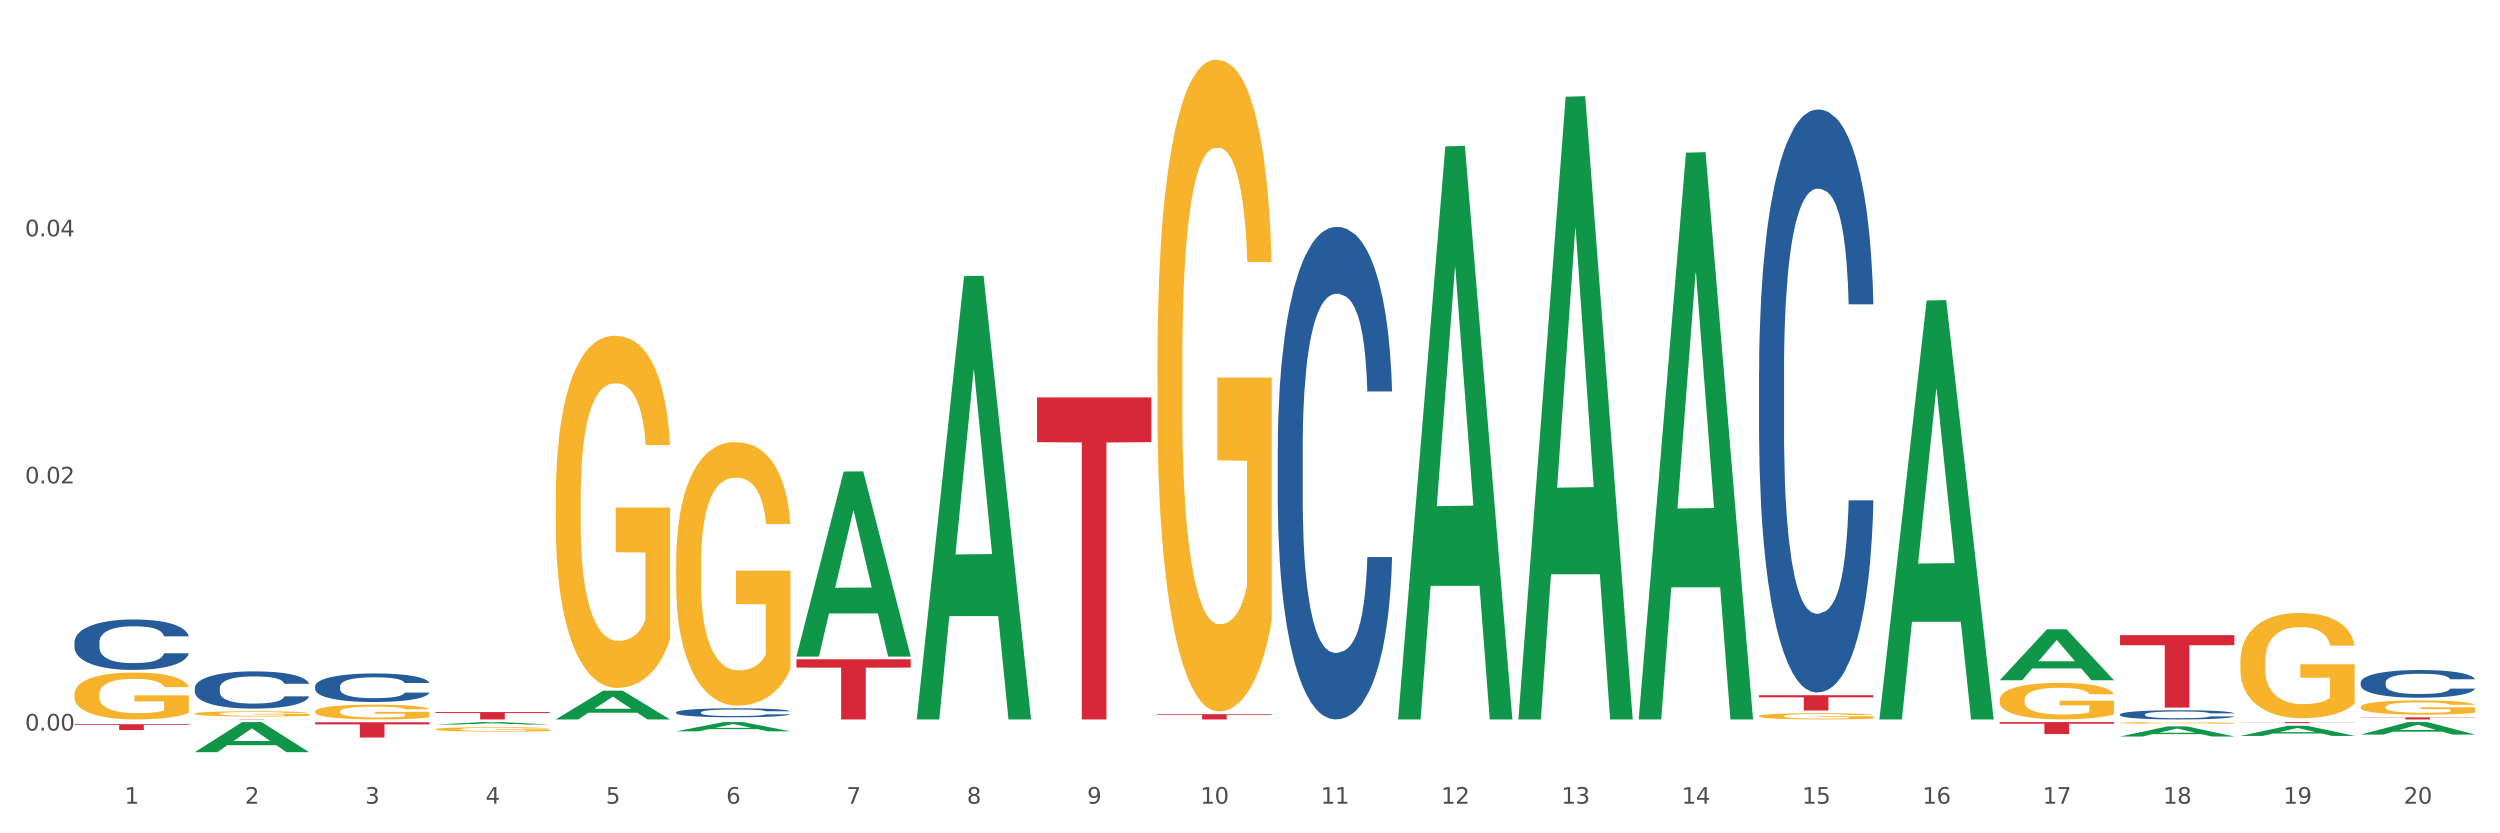 <?xml version="1.0" encoding="utf-8" standalone="no"?>
<!DOCTYPE svg PUBLIC "-//W3C//DTD SVG 1.1//EN"
  "http://www.w3.org/Graphics/SVG/1.1/DTD/svg11.dtd">
<svg xmlns:xlink="http://www.w3.org/1999/xlink" width="1080pt" height="360pt" viewBox="0 0 1080 360" xmlns="http://www.w3.org/2000/svg" version="1.1">
 <rect x="0" y="0" width="1080" height="360" fill="#333333" stroke="none"/>
 <defs>
  <style type="text/css">*{stroke-linejoin: round; stroke-linecap: butt}</style>
 </defs>
 <g id="figure_1">
  <g id="patch_1">
   <path d="M 0 360 
L 1080 360 
L 1080 0 
L 0 0 
z
" style="fill: #ffffff; stroke: #ffffff; stroke-linejoin: miter"/>
  </g>
  <g id="axes_1">
   <g id="matplotlib.axis_1">
    <g id="xtick_1">
     <g id="text_1">
      <!-- 1 -->
      <g style="fill: #4d4d4d" transform="translate(53.812 347.204) scale(0.096 -0.096)">
       <defs>
        <path id="DejaVuSans-31" d="M 794 531 
L 1825 531 
L 1825 4091 
L 703 3866 
L 703 4441 
L 1819 4666 
L 2450 4666 
L 2450 531 
L 3481 531 
L 3481 0 
L 794 0 
L 794 531 
z
" transform="scale(0.016)"/>
       </defs>
       <use xlink:href="#DejaVuSans-31"/>
      </g>
     </g>
    </g>
    <g id="xtick_2">
     <g id="text_2">
      <!-- 2 -->
      <g style="fill: #4d4d4d" transform="translate(105.793 347.204) scale(0.096 -0.096)">
       <defs>
        <path id="DejaVuSans-32" d="M 1228 531 
L 3431 531 
L 3431 0 
L 469 0 
L 469 531 
Q 828 903 1448 1529 
Q 2069 2156 2228 2338 
Q 2531 2678 2651 2914 
Q 2772 3150 2772 3378 
Q 2772 3750 2511 3984 
Q 2250 4219 1831 4219 
Q 1534 4219 1204 4116 
Q 875 4013 500 3803 
L 500 4441 
Q 881 4594 1212 4672 
Q 1544 4750 1819 4750 
Q 2544 4750 2975 4387 
Q 3406 4025 3406 3419 
Q 3406 3131 3298 2873 
Q 3191 2616 2906 2266 
Q 2828 2175 2409 1742 
Q 1991 1309 1228 531 
z
" transform="scale(0.016)"/>
       </defs>
       <use xlink:href="#DejaVuSans-32"/>
      </g>
     </g>
    </g>
    <g id="xtick_3">
     <g id="text_3">
      <!-- 3 -->
      <g style="fill: #4d4d4d" transform="translate(157.774 347.204) scale(0.096 -0.096)">
       <defs>
        <path id="DejaVuSans-33" d="M 2597 2516 
Q 3050 2419 3304 2112 
Q 3559 1806 3559 1356 
Q 3559 666 3084 287 
Q 2609 -91 1734 -91 
Q 1441 -91 1130 -33 
Q 819 25 488 141 
L 488 750 
Q 750 597 1062 519 
Q 1375 441 1716 441 
Q 2309 441 2620 675 
Q 2931 909 2931 1356 
Q 2931 1769 2642 2001 
Q 2353 2234 1838 2234 
L 1294 2234 
L 1294 2753 
L 1863 2753 
Q 2328 2753 2575 2939 
Q 2822 3125 2822 3475 
Q 2822 3834 2567 4026 
Q 2313 4219 1838 4219 
Q 1578 4219 1281 4162 
Q 984 4106 628 3988 
L 628 4550 
Q 988 4650 1302 4700 
Q 1616 4750 1894 4750 
Q 2613 4750 3031 4423 
Q 3450 4097 3450 3541 
Q 3450 3153 3228 2886 
Q 3006 2619 2597 2516 
z
" transform="scale(0.016)"/>
       </defs>
       <use xlink:href="#DejaVuSans-33"/>
      </g>
     </g>
    </g>
    <g id="xtick_4">
     <g id="text_4">
      <!-- 4 -->
      <g style="fill: #4d4d4d" transform="translate(209.756 347.204) scale(0.096 -0.096)">
       <defs>
        <path id="DejaVuSans-34" d="M 2419 4116 
L 825 1625 
L 2419 1625 
L 2419 4116 
z
M 2253 4666 
L 3047 4666 
L 3047 1625 
L 3713 1625 
L 3713 1100 
L 3047 1100 
L 3047 0 
L 2419 0 
L 2419 1100 
L 313 1100 
L 313 1709 
L 2253 4666 
z
" transform="scale(0.016)"/>
       </defs>
       <use xlink:href="#DejaVuSans-34"/>
      </g>
     </g>
    </g>
    <g id="xtick_5">
     <g id="text_5">
      <!-- 5 -->
      <g style="fill: #4d4d4d" transform="translate(261.737 347.204) scale(0.096 -0.096)">
       <defs>
        <path id="DejaVuSans-35" d="M 691 4666 
L 3169 4666 
L 3169 4134 
L 1269 4134 
L 1269 2991 
Q 1406 3038 1543 3061 
Q 1681 3084 1819 3084 
Q 2600 3084 3056 2656 
Q 3513 2228 3513 1497 
Q 3513 744 3044 326 
Q 2575 -91 1722 -91 
Q 1428 -91 1123 -41 
Q 819 9 494 109 
L 494 744 
Q 775 591 1075 516 
Q 1375 441 1709 441 
Q 2250 441 2565 725 
Q 2881 1009 2881 1497 
Q 2881 1984 2565 2268 
Q 2250 2553 1709 2553 
Q 1456 2553 1204 2497 
Q 953 2441 691 2322 
L 691 4666 
z
" transform="scale(0.016)"/>
       </defs>
       <use xlink:href="#DejaVuSans-35"/>
      </g>
     </g>
    </g>
    <g id="xtick_6">
     <g id="text_6">
      <!-- 6 -->
      <g style="fill: #4d4d4d" transform="translate(313.718 347.204) scale(0.096 -0.096)">
       <defs>
        <path id="DejaVuSans-36" d="M 2113 2584 
Q 1688 2584 1439 2293 
Q 1191 2003 1191 1497 
Q 1191 994 1439 701 
Q 1688 409 2113 409 
Q 2538 409 2786 701 
Q 3034 994 3034 1497 
Q 3034 2003 2786 2293 
Q 2538 2584 2113 2584 
z
M 3366 4563 
L 3366 3988 
Q 3128 4100 2886 4159 
Q 2644 4219 2406 4219 
Q 1781 4219 1451 3797 
Q 1122 3375 1075 2522 
Q 1259 2794 1537 2939 
Q 1816 3084 2150 3084 
Q 2853 3084 3261 2657 
Q 3669 2231 3669 1497 
Q 3669 778 3244 343 
Q 2819 -91 2113 -91 
Q 1303 -91 875 529 
Q 447 1150 447 2328 
Q 447 3434 972 4092 
Q 1497 4750 2381 4750 
Q 2619 4750 2861 4703 
Q 3103 4656 3366 4563 
z
" transform="scale(0.016)"/>
       </defs>
       <use xlink:href="#DejaVuSans-36"/>
      </g>
     </g>
    </g>
    <g id="xtick_7">
     <g id="text_7">
      <!-- 7 -->
      <g style="fill: #4d4d4d" transform="translate(365.699 347.204) scale(0.096 -0.096)">
       <defs>
        <path id="DejaVuSans-37" d="M 525 4666 
L 3525 4666 
L 3525 4397 
L 1831 0 
L 1172 0 
L 2766 4134 
L 525 4134 
L 525 4666 
z
" transform="scale(0.016)"/>
       </defs>
       <use xlink:href="#DejaVuSans-37"/>
      </g>
     </g>
    </g>
    <g id="xtick_8">
     <g id="text_8">
      <!-- 8 -->
      <g style="fill: #4d4d4d" transform="translate(417.68 347.204) scale(0.096 -0.096)">
       <defs>
        <path id="DejaVuSans-38" d="M 2034 2216 
Q 1584 2216 1326 1975 
Q 1069 1734 1069 1313 
Q 1069 891 1326 650 
Q 1584 409 2034 409 
Q 2484 409 2743 651 
Q 3003 894 3003 1313 
Q 3003 1734 2745 1975 
Q 2488 2216 2034 2216 
z
M 1403 2484 
Q 997 2584 770 2862 
Q 544 3141 544 3541 
Q 544 4100 942 4425 
Q 1341 4750 2034 4750 
Q 2731 4750 3128 4425 
Q 3525 4100 3525 3541 
Q 3525 3141 3298 2862 
Q 3072 2584 2669 2484 
Q 3125 2378 3379 2068 
Q 3634 1759 3634 1313 
Q 3634 634 3220 271 
Q 2806 -91 2034 -91 
Q 1263 -91 848 271 
Q 434 634 434 1313 
Q 434 1759 690 2068 
Q 947 2378 1403 2484 
z
M 1172 3481 
Q 1172 3119 1398 2916 
Q 1625 2713 2034 2713 
Q 2441 2713 2670 2916 
Q 2900 3119 2900 3481 
Q 2900 3844 2670 4047 
Q 2441 4250 2034 4250 
Q 1625 4250 1398 4047 
Q 1172 3844 1172 3481 
z
" transform="scale(0.016)"/>
       </defs>
       <use xlink:href="#DejaVuSans-38"/>
      </g>
     </g>
    </g>
    <g id="xtick_9">
     <g id="text_9">
      <!-- 9 -->
      <g style="fill: #4d4d4d" transform="translate(469.662 347.204) scale(0.096 -0.096)">
       <defs>
        <path id="DejaVuSans-39" d="M 703 97 
L 703 672 
Q 941 559 1184 500 
Q 1428 441 1663 441 
Q 2288 441 2617 861 
Q 2947 1281 2994 2138 
Q 2813 1869 2534 1725 
Q 2256 1581 1919 1581 
Q 1219 1581 811 2004 
Q 403 2428 403 3163 
Q 403 3881 828 4315 
Q 1253 4750 1959 4750 
Q 2769 4750 3195 4129 
Q 3622 3509 3622 2328 
Q 3622 1225 3098 567 
Q 2575 -91 1691 -91 
Q 1453 -91 1209 -44 
Q 966 3 703 97 
z
M 1959 2075 
Q 2384 2075 2632 2365 
Q 2881 2656 2881 3163 
Q 2881 3666 2632 3958 
Q 2384 4250 1959 4250 
Q 1534 4250 1286 3958 
Q 1038 3666 1038 3163 
Q 1038 2656 1286 2365 
Q 1534 2075 1959 2075 
z
" transform="scale(0.016)"/>
       </defs>
       <use xlink:href="#DejaVuSans-39"/>
      </g>
     </g>
    </g>
    <g id="xtick_10">
     <g id="text_10">
      <!-- 10 -->
      <g style="fill: #4d4d4d" transform="translate(518.589 347.204) scale(0.096 -0.096)">
       <defs>
        <path id="DejaVuSans-30" d="M 2034 4250 
Q 1547 4250 1301 3770 
Q 1056 3291 1056 2328 
Q 1056 1369 1301 889 
Q 1547 409 2034 409 
Q 2525 409 2770 889 
Q 3016 1369 3016 2328 
Q 3016 3291 2770 3770 
Q 2525 4250 2034 4250 
z
M 2034 4750 
Q 2819 4750 3233 4129 
Q 3647 3509 3647 2328 
Q 3647 1150 3233 529 
Q 2819 -91 2034 -91 
Q 1250 -91 836 529 
Q 422 1150 422 2328 
Q 422 3509 836 4129 
Q 1250 4750 2034 4750 
z
" transform="scale(0.016)"/>
       </defs>
       <use xlink:href="#DejaVuSans-31"/>
       <use xlink:href="#DejaVuSans-30" transform="translate(63.623 0)"/>
      </g>
     </g>
    </g>
    <g id="xtick_11">
     <g id="text_11">
      <!-- 11 -->
      <g style="fill: #4d4d4d" transform="translate(570.57 347.204) scale(0.096 -0.096)">
       <use xlink:href="#DejaVuSans-31"/>
       <use xlink:href="#DejaVuSans-31" transform="translate(63.623 0)"/>
      </g>
     </g>
    </g>
    <g id="xtick_12">
     <g id="text_12">
      <!-- 12 -->
      <g style="fill: #4d4d4d" transform="translate(622.551 347.204) scale(0.096 -0.096)">
       <use xlink:href="#DejaVuSans-31"/>
       <use xlink:href="#DejaVuSans-32" transform="translate(63.623 0)"/>
      </g>
     </g>
    </g>
    <g id="xtick_13">
     <g id="text_13">
      <!-- 13 -->
      <g style="fill: #4d4d4d" transform="translate(674.533 347.204) scale(0.096 -0.096)">
       <use xlink:href="#DejaVuSans-31"/>
       <use xlink:href="#DejaVuSans-33" transform="translate(63.623 0)"/>
      </g>
     </g>
    </g>
    <g id="xtick_14">
     <g id="text_14">
      <!-- 14 -->
      <g style="fill: #4d4d4d" transform="translate(726.514 347.204) scale(0.096 -0.096)">
       <use xlink:href="#DejaVuSans-31"/>
       <use xlink:href="#DejaVuSans-34" transform="translate(63.623 0)"/>
      </g>
     </g>
    </g>
    <g id="xtick_15">
     <g id="text_15">
      <!-- 15 -->
      <g style="fill: #4d4d4d" transform="translate(778.495 347.204) scale(0.096 -0.096)">
       <use xlink:href="#DejaVuSans-31"/>
       <use xlink:href="#DejaVuSans-35" transform="translate(63.623 0)"/>
      </g>
     </g>
    </g>
    <g id="xtick_16">
     <g id="text_16">
      <!-- 16 -->
      <g style="fill: #4d4d4d" transform="translate(830.476 347.204) scale(0.096 -0.096)">
       <use xlink:href="#DejaVuSans-31"/>
       <use xlink:href="#DejaVuSans-36" transform="translate(63.623 0)"/>
      </g>
     </g>
    </g>
    <g id="xtick_17">
     <g id="text_17">
      <!-- 17 -->
      <g style="fill: #4d4d4d" transform="translate(882.457 347.204) scale(0.096 -0.096)">
       <use xlink:href="#DejaVuSans-31"/>
       <use xlink:href="#DejaVuSans-37" transform="translate(63.623 0)"/>
      </g>
     </g>
    </g>
    <g id="xtick_18">
     <g id="text_18">
      <!-- 18 -->
      <g style="fill: #4d4d4d" transform="translate(934.439 347.204) scale(0.096 -0.096)">
       <use xlink:href="#DejaVuSans-31"/>
       <use xlink:href="#DejaVuSans-38" transform="translate(63.623 0)"/>
      </g>
     </g>
    </g>
    <g id="xtick_19">
     <g id="text_19">
      <!-- 19 -->
      <g style="fill: #4d4d4d" transform="translate(986.42 347.204) scale(0.096 -0.096)">
       <use xlink:href="#DejaVuSans-31"/>
       <use xlink:href="#DejaVuSans-39" transform="translate(63.623 0)"/>
      </g>
     </g>
    </g>
    <g id="xtick_20">
     <g id="text_20">
      <!-- 20 -->
      <g style="fill: #4d4d4d" transform="translate(1038.401 347.204) scale(0.096 -0.096)">
       <use xlink:href="#DejaVuSans-32"/>
       <use xlink:href="#DejaVuSans-30" transform="translate(63.623 0)"/>
      </g>
     </g>
    </g>
    <g id="xtick_21"/>
    <g id="xtick_22"/>
    <g id="xtick_23"/>
    <g id="xtick_24"/>
    <g id="xtick_25"/>
    <g id="xtick_26"/>
    <g id="xtick_27"/>
    <g id="xtick_28"/>
    <g id="xtick_29"/>
    <g id="xtick_30"/>
    <g id="xtick_31"/>
    <g id="xtick_32"/>
    <g id="xtick_33"/>
    <g id="xtick_34"/>
    <g id="xtick_35"/>
    <g id="xtick_36"/>
    <g id="xtick_37"/>
    <g id="xtick_38"/>
    <g id="xtick_39"/>
   </g>
   <g id="matplotlib.axis_2">
    <g id="ytick_1">
     <g id="text_21">
      <!-- 0.00 -->
      <g style="fill: #4d4d4d" transform="translate(10.8 315.589) scale(0.096 -0.096)">
       <defs>
        <path id="DejaVuSans-2e" d="M 684 794 
L 1344 794 
L 1344 0 
L 684 0 
L 684 794 
z
" transform="scale(0.016)"/>
       </defs>
       <use xlink:href="#DejaVuSans-30"/>
       <use xlink:href="#DejaVuSans-2e" transform="translate(63.623 0)"/>
       <use xlink:href="#DejaVuSans-30" transform="translate(95.41 0)"/>
       <use xlink:href="#DejaVuSans-30" transform="translate(159.033 0)"/>
      </g>
     </g>
    </g>
    <g id="ytick_2">
     <g id="text_22">
      <!-- 0.02 -->
      <g style="fill: #4d4d4d" transform="translate(10.8 208.839) scale(0.096 -0.096)">
       <use xlink:href="#DejaVuSans-30"/>
       <use xlink:href="#DejaVuSans-2e" transform="translate(63.623 0)"/>
       <use xlink:href="#DejaVuSans-30" transform="translate(95.41 0)"/>
       <use xlink:href="#DejaVuSans-32" transform="translate(159.033 0)"/>
      </g>
     </g>
    </g>
    <g id="ytick_3">
     <g id="text_23">
      <!-- 0.04 -->
      <g style="fill: #4d4d4d" transform="translate(10.8 102.09) scale(0.096 -0.096)">
       <use xlink:href="#DejaVuSans-30"/>
       <use xlink:href="#DejaVuSans-2e" transform="translate(63.623 0)"/>
       <use xlink:href="#DejaVuSans-30" transform="translate(95.41 0)"/>
       <use xlink:href="#DejaVuSans-34" transform="translate(159.033 0)"/>
      </g>
     </g>
    </g>
    <g id="ytick_4"/>
    <g id="ytick_5"/>
    <g id="ytick_6"/>
   </g>
   <g id="PolyCollection_1">
    <path d="M 84.156 324.925 
L 84.207 324.913 
L 104.571 311.954 
L 113.022 311.942 
L 133.538 324.95 
L 123.764 324.95 
L 119.335 321.921 
L 98.309 321.921 
L 98.156 321.969 
L 93.88 324.95 
L 84.156 324.95 
L 84.156 324.925 
L 100.956 320.113 
L 116.687 320.101 
L 108.898 314.714 
L 108.796 314.69 
L 108.695 314.727 
L 100.905 320.101 
L 100.956 320.113 
L 84.156 324.925 
z
" clip-path="url(#p8ab5f8af34)" style="fill: #109648"/>
    <path d="M 967.837 311.942 
L 1017.219 311.942 
L 1017.219 312.007 
L 997.794 312.007 
L 997.794 312.409 
L 987.145 312.409 
L 987.145 312.007 
L 967.837 312.007 
L 967.837 311.942 
L 967.837 311.942 
z
" clip-path="url(#p8ab5f8af34)" style="fill: #d62839"/>
    <path d="M 915.855 274.389 
L 965.238 274.389 
L 965.238 278.737 
L 945.812 278.767 
L 945.812 305.676 
L 935.164 305.676 
L 935.164 278.767 
L 915.855 278.737 
L 915.855 274.419 
L 915.855 274.389 
z
" clip-path="url(#p8ab5f8af34)" style="fill: #d62839"/>
    <path d="M 863.874 311.942 
L 913.256 311.942 
L 913.256 312.663 
L 893.831 312.667 
L 893.831 317.128 
L 883.182 317.128 
L 883.182 312.667 
L 863.874 312.663 
L 863.874 311.947 
L 863.874 311.942 
z
" clip-path="url(#p8ab5f8af34)" style="fill: #d62839"/>
    <path d="M 759.912 300.321 
L 809.294 300.321 
L 809.294 301.243 
L 789.869 301.249 
L 789.869 306.952 
L 779.22 306.952 
L 779.22 301.249 
L 759.912 301.243 
L 759.912 300.327 
L 759.912 300.321 
z
" clip-path="url(#p8ab5f8af34)" style="fill: #d62839"/>
    <path d="M 500.006 308.521 
L 549.388 308.521 
L 549.388 308.838 
L 529.963 308.84 
L 529.963 310.797 
L 519.314 310.797 
L 519.314 308.84 
L 500.006 308.838 
L 500.006 308.523 
L 500.006 308.521 
z
" clip-path="url(#p8ab5f8af34)" style="fill: #d62839"/>
    <path d="M 448.025 171.689 
L 497.407 171.689 
L 497.407 191.021 
L 477.982 191.151 
L 477.982 310.797 
L 467.333 310.797 
L 467.333 191.151 
L 448.025 191.021 
L 448.025 171.82 
L 448.025 171.689 
z
" clip-path="url(#p8ab5f8af34)" style="fill: #d62839"/>
    <path d="M 344.062 284.798 
L 393.444 284.798 
L 393.444 288.411 
L 374.019 288.436 
L 374.019 310.797 
L 363.37 310.797 
L 363.37 288.436 
L 344.062 288.411 
L 344.062 284.823 
L 344.062 284.798 
z
" clip-path="url(#p8ab5f8af34)" style="fill: #d62839"/>
    <path d="M 188.119 307.599 
L 237.501 307.599 
L 237.501 308.043 
L 218.076 308.046 
L 218.076 310.797 
L 207.427 310.797 
L 207.427 308.046 
L 188.119 308.043 
L 188.119 307.602 
L 188.119 307.599 
z
" clip-path="url(#p8ab5f8af34)" style="fill: #d62839"/>
    <path d="M 136.137 312.026 
L 185.52 312.026 
L 185.52 312.943 
L 166.094 312.95 
L 166.094 318.627 
L 155.446 318.627 
L 155.446 312.95 
L 136.137 312.943 
L 136.137 312.032 
L 136.137 312.026 
z
" clip-path="url(#p8ab5f8af34)" style="fill: #d62839"/>
    <path d="M 84.156 310.669 
L 133.538 310.669 
L 133.538 310.687 
L 114.113 310.687 
L 114.113 310.797 
L 103.464 310.797 
L 103.464 310.687 
L 84.156 310.687 
L 84.156 310.669 
L 84.156 310.669 
z
" clip-path="url(#p8ab5f8af34)" style="fill: #d62839"/>
    <path d="M 32.175 312.855 
L 81.557 312.855 
L 81.557 313.208 
L 62.132 313.211 
L 62.132 315.395 
L 51.483 315.395 
L 51.483 313.211 
L 32.175 313.208 
L 32.175 312.858 
L 32.175 312.855 
z
" clip-path="url(#p8ab5f8af34)" style="fill: #d62839"/>
    <path d="M 32.175 277.398 
L 32.233 277.378 
L 32.233 276.821 
L 32.408 276.065 
L 33.051 274.672 
L 33.868 273.617 
L 35.269 272.383 
L 36.028 271.865 
L 37.02 271.288 
L 39.063 270.353 
L 41.398 269.557 
L 43.032 269.119 
L 44.258 268.84 
L 47.001 268.343 
L 48.577 268.124 
L 50.212 267.944 
L 51.613 267.825 
L 53.948 267.686 
L 55.815 267.626 
L 57.975 267.606 
L 59.785 267.626 
L 62.178 267.706 
L 65.68 267.944 
L 67.023 268.084 
L 68.832 268.323 
L 70.7 268.641 
L 72.218 268.959 
L 73.969 269.417 
L 75.778 270.014 
L 77.53 270.771 
L 78.755 271.467 
L 79.748 272.204 
L 80.623 273.099 
L 81.265 274.074 
L 81.557 274.891 
L 70.875 274.891 
L 70.583 274.154 
L 70 273.358 
L 69.416 272.821 
L 68.774 272.383 
L 67.782 271.885 
L 66.906 271.567 
L 65.447 271.189 
L 64.104 270.95 
L 62.995 270.81 
L 61.653 270.691 
L 58.792 270.572 
L 56.749 270.572 
L 55.465 270.611 
L 53.889 270.711 
L 52.547 270.85 
L 50.971 271.089 
L 49.745 271.348 
L 48.519 271.686 
L 47.819 271.925 
L 46.768 272.363 
L 46.067 272.721 
L 45.133 273.338 
L 44.608 273.776 
L 43.674 274.91 
L 43.266 275.746 
L 43.09 276.324 
L 42.974 276.96 
L 42.974 280.065 
L 43.324 281.458 
L 43.616 282.055 
L 44.083 282.732 
L 44.958 283.608 
L 46.242 284.464 
L 47.585 285.081 
L 48.694 285.459 
L 49.745 285.738 
L 50.795 285.956 
L 52.08 286.155 
L 53.13 286.275 
L 54.706 286.394 
L 56.574 286.454 
L 58.033 286.454 
L 61.01 286.354 
L 62.353 286.255 
L 63.637 286.116 
L 65.038 285.897 
L 66.147 285.658 
L 66.789 285.479 
L 67.84 285.101 
L 68.657 284.703 
L 69.358 284.245 
L 69.825 283.847 
L 70.35 283.25 
L 70.758 282.573 
L 70.875 282.215 
L 81.557 282.215 
L 81.324 282.931 
L 80.915 283.628 
L 80.098 284.563 
L 79.456 285.101 
L 78.463 285.757 
L 77.413 286.315 
L 75.953 286.932 
L 74.611 287.389 
L 73.21 287.787 
L 71.692 288.146 
L 68.949 288.643 
L 67.957 288.783 
L 65.855 289.021 
L 64.221 289.161 
L 61.828 289.3 
L 59.376 289.38 
L 56.808 289.4 
L 54.531 289.36 
L 52.021 289.24 
L 50.445 289.121 
L 48.694 288.942 
L 46.651 288.663 
L 44.725 288.325 
L 42.915 287.927 
L 41.223 287.469 
L 39.647 286.952 
L 37.604 286.096 
L 36.086 285.26 
L 34.977 284.484 
L 34.218 283.827 
L 33.459 282.991 
L 33.051 282.414 
L 32.408 281.021 
L 32.175 279.727 
L 32.175 277.398 
z
" clip-path="url(#p8ab5f8af34)" style="fill: #255c99"/>
    <path d="M 84.156 297.26 
L 84.215 297.245 
L 84.215 296.834 
L 84.39 296.275 
L 85.032 295.247 
L 85.849 294.468 
L 87.25 293.557 
L 88.009 293.175 
L 89.001 292.749 
L 91.044 292.059 
L 93.379 291.471 
L 95.013 291.148 
L 96.239 290.942 
L 98.983 290.575 
L 100.559 290.413 
L 102.193 290.281 
L 103.594 290.193 
L 105.929 290.09 
L 107.797 290.046 
L 109.956 290.031 
L 111.766 290.046 
L 114.159 290.105 
L 117.661 290.281 
L 119.004 290.384 
L 120.813 290.56 
L 122.681 290.795 
L 124.199 291.03 
L 125.95 291.368 
L 127.76 291.809 
L 129.511 292.367 
L 130.737 292.881 
L 131.729 293.425 
L 132.604 294.086 
L 133.246 294.806 
L 133.538 295.409 
L 122.856 295.409 
L 122.565 294.865 
L 121.981 294.277 
L 121.397 293.88 
L 120.755 293.557 
L 119.763 293.19 
L 118.887 292.955 
L 117.428 292.676 
L 116.085 292.499 
L 114.976 292.397 
L 113.634 292.308 
L 110.774 292.22 
L 108.731 292.22 
L 107.446 292.25 
L 105.87 292.323 
L 104.528 292.426 
L 102.952 292.602 
L 101.726 292.793 
L 100.5 293.043 
L 99.8 293.219 
L 98.749 293.543 
L 98.049 293.807 
L 97.115 294.262 
L 96.589 294.586 
L 95.655 295.423 
L 95.247 296.04 
L 95.072 296.466 
L 94.955 296.937 
L 94.955 299.229 
L 95.305 300.257 
L 95.597 300.698 
L 96.064 301.197 
L 96.94 301.844 
L 98.224 302.476 
L 99.566 302.931 
L 100.675 303.21 
L 101.726 303.416 
L 102.777 303.577 
L 104.061 303.724 
L 105.112 303.813 
L 106.688 303.901 
L 108.555 303.945 
L 110.015 303.945 
L 112.992 303.871 
L 114.334 303.798 
L 115.618 303.695 
L 117.019 303.533 
L 118.128 303.357 
L 118.77 303.225 
L 119.821 302.946 
L 120.638 302.652 
L 121.339 302.314 
L 121.806 302.02 
L 122.331 301.579 
L 122.74 301.08 
L 122.856 300.815 
L 133.538 300.815 
L 133.305 301.344 
L 132.896 301.858 
L 132.079 302.549 
L 131.437 302.946 
L 130.445 303.431 
L 129.394 303.842 
L 127.935 304.297 
L 126.592 304.635 
L 125.191 304.929 
L 123.674 305.194 
L 120.93 305.561 
L 119.938 305.664 
L 117.836 305.84 
L 116.202 305.943 
L 113.809 306.046 
L 111.357 306.105 
L 108.789 306.119 
L 106.512 306.09 
L 104.002 306.002 
L 102.426 305.914 
L 100.675 305.781 
L 98.632 305.576 
L 96.706 305.326 
L 94.897 305.032 
L 93.204 304.694 
L 91.628 304.312 
L 89.585 303.68 
L 88.067 303.063 
L 86.958 302.49 
L 86.199 302.005 
L 85.44 301.388 
L 85.032 300.962 
L 84.39 299.934 
L 84.156 298.979 
L 84.156 297.26 
z
" clip-path="url(#p8ab5f8af34)" style="fill: #255c99"/>
    <path d="M 136.137 296.476 
L 136.196 296.465 
L 136.196 296.15 
L 136.371 295.722 
L 137.013 294.934 
L 137.83 294.337 
L 139.231 293.639 
L 139.99 293.347 
L 140.982 293.02 
L 143.025 292.491 
L 145.36 292.041 
L 146.994 291.793 
L 148.22 291.636 
L 150.964 291.354 
L 152.54 291.23 
L 154.174 291.129 
L 155.575 291.061 
L 157.91 290.983 
L 159.778 290.949 
L 161.938 290.938 
L 163.747 290.949 
L 166.14 290.994 
L 169.643 291.129 
L 170.985 291.208 
L 172.795 291.343 
L 174.662 291.523 
L 176.18 291.703 
L 177.931 291.962 
L 179.741 292.3 
L 181.492 292.728 
L 182.718 293.122 
L 183.71 293.538 
L 184.586 294.045 
L 185.228 294.596 
L 185.52 295.058 
L 174.838 295.058 
L 174.546 294.641 
L 173.962 294.191 
L 173.378 293.887 
L 172.736 293.639 
L 171.744 293.358 
L 170.868 293.178 
L 169.409 292.964 
L 168.067 292.829 
L 166.957 292.75 
L 165.615 292.683 
L 162.755 292.615 
L 160.712 292.615 
L 159.428 292.637 
L 157.852 292.694 
L 156.509 292.773 
L 154.933 292.908 
L 153.707 293.054 
L 152.481 293.245 
L 151.781 293.381 
L 150.73 293.628 
L 150.03 293.831 
L 149.096 294.18 
L 148.57 294.428 
L 147.637 295.069 
L 147.228 295.542 
L 147.053 295.869 
L 146.936 296.229 
L 146.936 297.985 
L 147.286 298.773 
L 147.578 299.111 
L 148.045 299.494 
L 148.921 299.989 
L 150.205 300.473 
L 151.547 300.822 
L 152.656 301.036 
L 153.707 301.193 
L 154.758 301.317 
L 156.042 301.43 
L 157.093 301.497 
L 158.669 301.565 
L 160.537 301.599 
L 161.996 301.599 
L 164.973 301.542 
L 166.315 301.486 
L 167.6 301.407 
L 169 301.284 
L 170.11 301.148 
L 170.752 301.047 
L 171.802 300.833 
L 172.619 300.608 
L 173.32 300.349 
L 173.787 300.124 
L 174.312 299.786 
L 174.721 299.403 
L 174.838 299.201 
L 185.52 299.201 
L 185.286 299.606 
L 184.877 300 
L 184.06 300.529 
L 183.418 300.833 
L 182.426 301.205 
L 181.375 301.52 
L 179.916 301.869 
L 178.573 302.128 
L 177.172 302.353 
L 175.655 302.556 
L 172.911 302.837 
L 171.919 302.916 
L 169.818 303.051 
L 168.183 303.13 
L 165.79 303.209 
L 163.338 303.254 
L 160.77 303.265 
L 158.494 303.242 
L 155.984 303.175 
L 154.408 303.107 
L 152.656 303.006 
L 150.613 302.848 
L 148.687 302.657 
L 146.878 302.432 
L 145.185 302.173 
L 143.609 301.88 
L 141.566 301.396 
L 140.048 300.923 
L 138.939 300.484 
L 138.18 300.113 
L 137.422 299.64 
L 137.013 299.313 
L 136.371 298.525 
L 136.137 297.794 
L 136.137 296.476 
z
" clip-path="url(#p8ab5f8af34)" style="fill: #255c99"/>
    <path d="M 292.081 307.726 
L 292.139 307.722 
L 292.139 307.623 
L 292.315 307.489 
L 292.957 307.241 
L 293.774 307.053 
L 295.175 306.833 
L 295.934 306.741 
L 296.926 306.638 
L 298.969 306.472 
L 301.304 306.33 
L 302.938 306.252 
L 304.164 306.203 
L 306.907 306.114 
L 308.483 306.075 
L 310.118 306.043 
L 311.519 306.022 
L 313.854 305.997 
L 315.721 305.987 
L 317.881 305.983 
L 319.691 305.987 
L 322.084 306.001 
L 325.586 306.043 
L 326.929 306.068 
L 328.738 306.111 
L 330.606 306.167 
L 332.124 306.224 
L 333.875 306.305 
L 335.684 306.412 
L 337.436 306.546 
L 338.661 306.67 
L 339.654 306.801 
L 340.529 306.961 
L 341.171 307.134 
L 341.463 307.28 
L 330.781 307.28 
L 330.489 307.149 
L 329.906 307.007 
L 329.322 306.911 
L 328.68 306.833 
L 327.688 306.745 
L 326.812 306.688 
L 325.353 306.621 
L 324.01 306.578 
L 322.901 306.553 
L 321.559 306.532 
L 318.698 306.511 
L 316.655 306.511 
L 315.371 306.518 
L 313.795 306.536 
L 312.453 306.56 
L 310.877 306.603 
L 309.651 306.649 
L 308.425 306.709 
L 307.725 306.752 
L 306.674 306.83 
L 305.973 306.893 
L 305.039 307.003 
L 304.514 307.081 
L 303.58 307.283 
L 303.172 307.432 
L 302.996 307.535 
L 302.88 307.648 
L 302.88 308.201 
L 303.23 308.449 
L 303.522 308.555 
L 303.989 308.675 
L 304.864 308.831 
L 306.149 308.984 
L 307.491 309.094 
L 308.6 309.161 
L 309.651 309.21 
L 310.701 309.249 
L 311.986 309.285 
L 313.036 309.306 
L 314.612 309.327 
L 316.48 309.338 
L 317.94 309.338 
L 320.916 309.32 
L 322.259 309.303 
L 323.543 309.278 
L 324.944 309.239 
L 326.053 309.196 
L 326.695 309.164 
L 327.746 309.097 
L 328.563 309.026 
L 329.264 308.945 
L 329.731 308.874 
L 330.256 308.768 
L 330.664 308.647 
L 330.781 308.583 
L 341.463 308.583 
L 341.23 308.711 
L 340.821 308.835 
L 340.004 309.001 
L 339.362 309.097 
L 338.369 309.214 
L 337.319 309.313 
L 335.86 309.423 
L 334.517 309.504 
L 333.116 309.575 
L 331.598 309.639 
L 328.855 309.728 
L 327.863 309.752 
L 325.761 309.795 
L 324.127 309.82 
L 321.734 309.845 
L 319.282 309.859 
L 316.714 309.862 
L 314.437 309.855 
L 311.927 309.834 
L 310.351 309.813 
L 308.6 309.781 
L 306.557 309.731 
L 304.631 309.671 
L 302.821 309.6 
L 301.129 309.519 
L 299.553 309.427 
L 297.51 309.274 
L 295.992 309.125 
L 294.883 308.987 
L 294.124 308.87 
L 293.365 308.722 
L 292.957 308.619 
L 292.315 308.371 
L 292.081 308.141 
L 292.081 307.726 
z
" clip-path="url(#p8ab5f8af34)" style="fill: #255c99"/>
    <path d="M 551.987 193.613 
L 552.045 193.419 
L 552.045 187.977 
L 552.221 180.592 
L 552.863 166.989 
L 553.68 156.689 
L 555.081 144.64 
L 555.84 139.588 
L 556.832 133.952 
L 558.875 124.818 
L 561.21 117.045 
L 562.844 112.769 
L 564.07 110.049 
L 566.813 105.19 
L 568.389 103.053 
L 570.024 101.304 
L 571.425 100.138 
L 573.76 98.777 
L 575.627 98.194 
L 577.787 98 
L 579.597 98.194 
L 581.99 98.972 
L 585.492 101.304 
L 586.835 102.664 
L 588.644 104.996 
L 590.512 108.105 
L 592.03 111.215 
L 593.781 115.684 
L 595.59 121.515 
L 597.342 128.899 
L 598.567 135.701 
L 599.56 142.891 
L 600.435 151.636 
L 601.077 161.159 
L 601.369 169.127 
L 590.687 169.127 
L 590.395 161.936 
L 589.812 154.163 
L 589.228 148.916 
L 588.586 144.64 
L 587.594 139.782 
L 586.718 136.673 
L 585.259 132.98 
L 583.916 130.648 
L 582.807 129.288 
L 581.465 128.122 
L 578.604 126.956 
L 576.561 126.956 
L 575.277 127.345 
L 573.701 128.316 
L 572.359 129.677 
L 570.783 132.009 
L 569.557 134.535 
L 568.331 137.839 
L 567.631 140.171 
L 566.58 144.446 
L 565.879 147.944 
L 564.945 153.969 
L 564.42 158.244 
L 563.486 169.321 
L 563.078 177.483 
L 562.902 183.119 
L 562.786 189.338 
L 562.786 219.654 
L 563.136 233.257 
L 563.428 239.087 
L 563.895 245.695 
L 564.77 254.246 
L 566.055 262.602 
L 567.397 268.626 
L 568.506 272.319 
L 569.557 275.039 
L 570.607 277.177 
L 571.892 279.121 
L 572.942 280.287 
L 574.518 281.453 
L 576.386 282.036 
L 577.846 282.036 
L 580.822 281.064 
L 582.165 280.092 
L 583.449 278.732 
L 584.85 276.594 
L 585.959 274.262 
L 586.601 272.513 
L 587.652 268.821 
L 588.469 264.934 
L 589.17 260.464 
L 589.637 256.578 
L 590.162 250.748 
L 590.57 244.14 
L 590.687 240.642 
L 601.369 240.642 
L 601.136 247.638 
L 600.727 254.44 
L 599.91 263.574 
L 599.268 268.821 
L 598.275 275.234 
L 597.225 280.675 
L 595.766 286.7 
L 594.423 291.169 
L 593.022 295.056 
L 591.504 298.554 
L 588.761 303.412 
L 587.769 304.773 
L 585.667 307.105 
L 584.033 308.465 
L 581.64 309.826 
L 579.188 310.603 
L 576.62 310.797 
L 574.343 310.409 
L 571.833 309.243 
L 570.257 308.077 
L 568.506 306.327 
L 566.463 303.607 
L 564.537 300.303 
L 562.727 296.416 
L 561.035 291.947 
L 559.459 286.894 
L 557.416 278.538 
L 555.898 270.375 
L 554.789 262.796 
L 554.03 256.383 
L 553.271 248.221 
L 552.863 242.585 
L 552.221 228.982 
L 551.987 216.35 
L 551.987 193.613 
z
" clip-path="url(#p8ab5f8af34)" style="fill: #255c99"/>
    <path d="M 759.912 160.458 
L 759.97 160.228 
L 759.97 153.787 
L 760.145 145.045 
L 760.787 128.942 
L 761.605 116.75 
L 763.006 102.487 
L 763.764 96.506 
L 764.757 89.834 
L 766.8 79.022 
L 769.135 69.82 
L 770.769 64.759 
L 771.995 61.539 
L 774.738 55.788 
L 776.314 53.257 
L 777.949 51.187 
L 779.349 49.806 
L 781.684 48.196 
L 783.552 47.506 
L 785.712 47.276 
L 787.521 47.506 
L 789.915 48.426 
L 793.417 51.187 
L 794.76 52.797 
L 796.569 55.558 
L 798.437 59.238 
L 799.955 62.919 
L 801.706 68.21 
L 803.515 75.111 
L 805.266 83.853 
L 806.492 91.905 
L 807.484 100.416 
L 808.36 110.769 
L 809.002 122.041 
L 809.294 131.473 
L 798.612 131.473 
L 798.32 122.961 
L 797.736 113.759 
L 797.153 107.548 
L 796.511 102.487 
L 795.518 96.736 
L 794.643 93.055 
L 793.183 88.684 
L 791.841 85.924 
L 790.732 84.313 
L 789.389 82.933 
L 786.529 81.553 
L 784.486 81.553 
L 783.202 82.013 
L 781.626 83.163 
L 780.283 84.773 
L 778.707 87.534 
L 777.482 90.525 
L 776.256 94.435 
L 775.555 97.196 
L 774.505 102.257 
L 773.804 106.398 
L 772.87 113.529 
L 772.345 118.59 
L 771.411 131.703 
L 771.002 141.365 
L 770.827 148.036 
L 770.711 155.397 
L 770.711 191.285 
L 771.061 207.388 
L 771.353 214.289 
L 771.82 222.111 
L 772.695 232.233 
L 773.979 242.125 
L 775.322 249.256 
L 776.431 253.627 
L 777.482 256.848 
L 778.532 259.378 
L 779.816 261.679 
L 780.867 263.059 
L 782.443 264.439 
L 784.311 265.129 
L 785.77 265.129 
L 788.747 263.979 
L 790.09 262.829 
L 791.374 261.219 
L 792.775 258.688 
L 793.884 255.928 
L 794.526 253.857 
L 795.577 249.486 
L 796.394 244.885 
L 797.094 239.594 
L 797.561 234.993 
L 798.087 228.092 
L 798.495 220.27 
L 798.612 216.13 
L 809.294 216.13 
L 809.061 224.411 
L 808.652 232.463 
L 807.835 243.275 
L 807.193 249.486 
L 806.2 257.078 
L 805.15 263.519 
L 803.69 270.651 
L 802.348 275.942 
L 800.947 280.542 
L 799.429 284.683 
L 796.686 290.434 
L 795.693 292.045 
L 793.592 294.805 
L 791.958 296.416 
L 789.564 298.026 
L 787.113 298.946 
L 784.545 299.176 
L 782.268 298.716 
L 779.758 297.336 
L 778.182 295.956 
L 776.431 293.885 
L 774.388 290.665 
L 772.462 286.754 
L 770.652 282.153 
L 768.959 276.862 
L 767.383 270.881 
L 765.34 260.989 
L 763.823 251.327 
L 762.714 242.355 
L 761.955 234.763 
L 761.196 225.101 
L 760.787 218.43 
L 760.145 202.327 
L 759.912 187.374 
L 759.912 160.458 
z
" clip-path="url(#p8ab5f8af34)" style="fill: #255c99"/>
    <path d="M 915.855 308.607 
L 915.914 308.604 
L 915.914 308.502 
L 916.089 308.364 
L 916.731 308.11 
L 917.548 307.917 
L 918.949 307.692 
L 919.708 307.598 
L 920.7 307.492 
L 922.743 307.322 
L 925.078 307.176 
L 926.713 307.097 
L 927.938 307.046 
L 930.682 306.955 
L 932.258 306.915 
L 933.892 306.882 
L 935.293 306.86 
L 937.628 306.835 
L 939.496 306.824 
L 941.656 306.821 
L 943.465 306.824 
L 945.858 306.839 
L 949.361 306.882 
L 950.703 306.908 
L 952.513 306.951 
L 954.381 307.009 
L 955.898 307.067 
L 957.649 307.151 
L 959.459 307.26 
L 961.21 307.398 
L 962.436 307.525 
L 963.428 307.659 
L 964.304 307.823 
L 964.946 308.001 
L 965.238 308.15 
L 954.556 308.15 
L 954.264 308.015 
L 953.68 307.87 
L 953.096 307.772 
L 952.454 307.692 
L 951.462 307.601 
L 950.586 307.543 
L 949.127 307.474 
L 947.785 307.431 
L 946.676 307.405 
L 945.333 307.383 
L 942.473 307.362 
L 940.43 307.362 
L 939.146 307.369 
L 937.57 307.387 
L 936.227 307.412 
L 934.651 307.456 
L 933.425 307.503 
L 932.199 307.565 
L 931.499 307.609 
L 930.448 307.688 
L 929.748 307.754 
L 928.814 307.866 
L 928.289 307.946 
L 927.355 308.153 
L 926.946 308.306 
L 926.771 308.411 
L 926.654 308.527 
L 926.654 309.094 
L 927.004 309.348 
L 927.296 309.457 
L 927.763 309.581 
L 928.639 309.74 
L 929.923 309.897 
L 931.265 310.009 
L 932.375 310.078 
L 933.425 310.129 
L 934.476 310.169 
L 935.76 310.205 
L 936.811 310.227 
L 938.387 310.249 
L 940.255 310.26 
L 941.714 310.26 
L 944.691 310.242 
L 946.033 310.223 
L 947.318 310.198 
L 948.719 310.158 
L 949.828 310.114 
L 950.47 310.082 
L 951.52 310.013 
L 952.338 309.94 
L 953.038 309.857 
L 953.505 309.784 
L 954.03 309.675 
L 954.439 309.552 
L 954.556 309.486 
L 965.238 309.486 
L 965.004 309.617 
L 964.596 309.744 
L 963.778 309.915 
L 963.136 310.013 
L 962.144 310.133 
L 961.093 310.234 
L 959.634 310.347 
L 958.291 310.43 
L 956.89 310.503 
L 955.373 310.568 
L 952.629 310.659 
L 951.637 310.685 
L 949.536 310.728 
L 947.901 310.754 
L 945.508 310.779 
L 943.056 310.794 
L 940.488 310.797 
L 938.212 310.79 
L 935.702 310.768 
L 934.126 310.746 
L 932.375 310.714 
L 930.332 310.663 
L 928.405 310.601 
L 926.596 310.528 
L 924.903 310.445 
L 923.327 310.351 
L 921.284 310.194 
L 919.766 310.042 
L 918.657 309.9 
L 917.898 309.78 
L 917.14 309.628 
L 916.731 309.522 
L 916.089 309.268 
L 915.855 309.032 
L 915.855 308.607 
z
" clip-path="url(#p8ab5f8af34)" style="fill: #255c99"/>
    <path d="M 1019.818 294.828 
L 1019.876 294.817 
L 1019.876 294.511 
L 1020.051 294.096 
L 1020.693 293.33 
L 1021.511 292.75 
L 1022.912 292.072 
L 1023.67 291.788 
L 1024.663 291.471 
L 1026.706 290.956 
L 1029.041 290.519 
L 1030.675 290.278 
L 1031.901 290.125 
L 1034.644 289.852 
L 1036.22 289.731 
L 1037.855 289.633 
L 1039.256 289.567 
L 1041.59 289.491 
L 1043.458 289.458 
L 1045.618 289.447 
L 1047.427 289.458 
L 1049.821 289.502 
L 1053.323 289.633 
L 1054.666 289.71 
L 1056.475 289.841 
L 1058.343 290.016 
L 1059.861 290.191 
L 1061.612 290.442 
L 1063.421 290.771 
L 1065.172 291.186 
L 1066.398 291.569 
L 1067.39 291.974 
L 1068.266 292.466 
L 1068.908 293.002 
L 1069.2 293.45 
L 1058.518 293.45 
L 1058.226 293.046 
L 1057.642 292.608 
L 1057.059 292.313 
L 1056.417 292.072 
L 1055.424 291.799 
L 1054.549 291.624 
L 1053.09 291.416 
L 1051.747 291.285 
L 1050.638 291.208 
L 1049.295 291.142 
L 1046.435 291.077 
L 1044.392 291.077 
L 1043.108 291.099 
L 1041.532 291.153 
L 1040.189 291.23 
L 1038.613 291.361 
L 1037.388 291.503 
L 1036.162 291.689 
L 1035.461 291.821 
L 1034.411 292.061 
L 1033.71 292.258 
L 1032.776 292.597 
L 1032.251 292.838 
L 1031.317 293.461 
L 1030.908 293.921 
L 1030.733 294.238 
L 1030.617 294.588 
L 1030.617 296.294 
L 1030.967 297.06 
L 1031.259 297.388 
L 1031.726 297.76 
L 1032.601 298.241 
L 1033.885 298.711 
L 1035.228 299.05 
L 1036.337 299.258 
L 1037.388 299.411 
L 1038.438 299.532 
L 1039.722 299.641 
L 1040.773 299.707 
L 1042.349 299.772 
L 1044.217 299.805 
L 1045.676 299.805 
L 1048.653 299.75 
L 1049.996 299.696 
L 1051.28 299.619 
L 1052.681 299.499 
L 1053.79 299.368 
L 1054.432 299.269 
L 1055.483 299.061 
L 1056.3 298.843 
L 1057 298.591 
L 1057.467 298.372 
L 1057.993 298.044 
L 1058.401 297.672 
L 1058.518 297.475 
L 1069.2 297.475 
L 1068.967 297.869 
L 1068.558 298.252 
L 1067.741 298.766 
L 1067.099 299.061 
L 1066.106 299.422 
L 1065.056 299.729 
L 1063.596 300.068 
L 1062.254 300.319 
L 1060.853 300.538 
L 1059.335 300.735 
L 1056.592 301.008 
L 1055.599 301.085 
L 1053.498 301.216 
L 1051.864 301.293 
L 1049.47 301.369 
L 1047.019 301.413 
L 1044.451 301.424 
L 1042.174 301.402 
L 1039.664 301.336 
L 1038.088 301.271 
L 1036.337 301.172 
L 1034.294 301.019 
L 1032.368 300.833 
L 1030.558 300.614 
L 1028.865 300.363 
L 1027.289 300.079 
L 1025.246 299.608 
L 1023.729 299.149 
L 1022.62 298.722 
L 1021.861 298.361 
L 1021.102 297.902 
L 1020.693 297.585 
L 1020.051 296.819 
L 1019.818 296.108 
L 1019.818 294.828 
z
" clip-path="url(#p8ab5f8af34)" style="fill: #255c99"/>
    <path d="M 1019.818 305.42 
L 1019.876 305.414 
L 1019.876 305.212 
L 1019.993 305.037 
L 1020.576 304.614 
L 1021.45 304.265 
L 1022.092 304.079 
L 1022.733 303.927 
L 1023.491 303.775 
L 1024.424 303.617 
L 1026.115 303.386 
L 1027.164 303.267 
L 1028.447 303.143 
L 1030.779 302.963 
L 1032.469 302.862 
L 1034.219 302.777 
L 1037.075 302.676 
L 1038.941 302.631 
L 1040.923 302.597 
L 1043.314 302.574 
L 1045.121 302.569 
L 1049.086 302.586 
L 1052.467 302.636 
L 1054.1 302.676 
L 1056.199 302.743 
L 1057.306 302.788 
L 1059.114 302.879 
L 1060.979 302.997 
L 1062.262 303.098 
L 1064.186 303.29 
L 1065.644 303.482 
L 1066.985 303.718 
L 1067.684 303.882 
L 1068.209 304.034 
L 1068.675 304.208 
L 1069.142 304.485 
L 1058.647 304.485 
L 1058.239 304.287 
L 1057.598 304.101 
L 1056.665 303.921 
L 1055.849 303.808 
L 1054.449 303.667 
L 1053.167 303.577 
L 1051.826 303.51 
L 1050.193 303.453 
L 1048.911 303.425 
L 1047.103 303.403 
L 1043.547 303.408 
L 1041.157 303.453 
L 1039.524 303.51 
L 1038.475 303.56 
L 1037.542 303.617 
L 1036.492 303.696 
L 1035.268 303.814 
L 1034.393 303.921 
L 1033.519 304.056 
L 1032.819 304.192 
L 1032.178 304.349 
L 1031.653 304.518 
L 1031.245 304.693 
L 1030.895 304.907 
L 1030.604 305.262 
L 1030.604 306.034 
L 1030.72 306.209 
L 1031.012 306.44 
L 1031.362 306.615 
L 1031.945 306.823 
L 1032.469 306.964 
L 1033.461 307.167 
L 1034.568 307.336 
L 1035.443 307.443 
L 1036.317 307.533 
L 1037.833 307.657 
L 1039.524 307.759 
L 1040.982 307.821 
L 1042.964 307.877 
L 1044.305 307.9 
L 1045.471 307.911 
L 1048.328 307.911 
L 1050.368 307.894 
L 1052.642 307.855 
L 1054.391 307.804 
L 1055.849 307.742 
L 1057.481 307.64 
L 1058.531 307.545 
L 1058.531 306.367 
L 1045.704 306.361 
L 1045.704 305.578 
L 1069.2 305.578 
L 1069.2 307.877 
L 1068.209 307.995 
L 1067.101 308.103 
L 1065.935 308.198 
L 1064.186 308.317 
L 1062.087 308.429 
L 1060.221 308.508 
L 1058.239 308.576 
L 1055.907 308.638 
L 1052.875 308.694 
L 1051.01 308.717 
L 1048.678 308.734 
L 1045.937 308.739 
L 1043.547 308.728 
L 1041.215 308.7 
L 1038.766 308.649 
L 1036.376 308.576 
L 1034.568 308.503 
L 1032.761 308.412 
L 1030.837 308.294 
L 1029.321 308.181 
L 1028.155 308.08 
L 1026.872 307.95 
L 1025.473 307.781 
L 1024.424 307.629 
L 1023.491 307.471 
L 1022.5 307.268 
L 1021.8 307.094 
L 1021.101 306.874 
L 1020.692 306.711 
L 1020.226 306.457 
L 1019.876 306.102 
L 1019.818 305.42 
z
" clip-path="url(#p8ab5f8af34)" style="fill: #f7b32b"/>
    <path d="M 967.837 285.814 
L 967.895 285.773 
L 967.895 284.278 
L 968.012 282.99 
L 968.595 279.875 
L 969.469 277.301 
L 970.11 275.93 
L 970.752 274.809 
L 971.51 273.687 
L 972.443 272.524 
L 974.133 270.822 
L 975.183 269.95 
L 976.465 269.036 
L 978.798 267.707 
L 980.488 266.959 
L 982.237 266.336 
L 985.094 265.589 
L 986.96 265.257 
L 988.942 265.007 
L 991.333 264.841 
L 993.14 264.8 
L 997.104 264.924 
L 1000.486 265.298 
L 1002.118 265.589 
L 1004.217 266.087 
L 1005.325 266.419 
L 1007.132 267.084 
L 1008.998 267.956 
L 1010.281 268.704 
L 1012.205 270.116 
L 1013.662 271.528 
L 1015.003 273.272 
L 1015.703 274.476 
L 1016.228 275.598 
L 1016.694 276.885 
L 1017.16 278.92 
L 1006.666 278.92 
L 1006.258 277.467 
L 1005.617 276.096 
L 1004.684 274.767 
L 1003.868 273.937 
L 1002.468 272.898 
L 1001.186 272.234 
L 999.845 271.735 
L 998.212 271.32 
L 996.93 271.112 
L 995.122 270.946 
L 991.566 270.988 
L 989.175 271.32 
L 987.543 271.735 
L 986.493 272.109 
L 985.561 272.524 
L 984.511 273.106 
L 983.287 273.978 
L 982.412 274.767 
L 981.538 275.764 
L 980.838 276.761 
L 980.197 277.924 
L 979.672 279.169 
L 979.264 280.457 
L 978.914 282.035 
L 978.623 284.652 
L 978.623 290.341 
L 978.739 291.629 
L 979.031 293.332 
L 979.381 294.619 
L 979.964 296.156 
L 980.488 297.194 
L 981.479 298.689 
L 982.587 299.935 
L 983.462 300.724 
L 984.336 301.389 
L 985.852 302.302 
L 987.543 303.05 
L 989 303.507 
L 990.983 303.922 
L 992.324 304.088 
L 993.49 304.171 
L 996.347 304.171 
L 998.387 304.047 
L 1000.661 303.756 
L 1002.41 303.382 
L 1003.868 302.925 
L 1005.5 302.178 
L 1006.549 301.472 
L 1006.549 292.792 
L 993.723 292.75 
L 993.723 286.977 
L 1017.219 286.977 
L 1017.219 303.922 
L 1016.228 304.794 
L 1015.12 305.583 
L 1013.954 306.289 
L 1012.205 307.161 
L 1010.106 307.992 
L 1008.24 308.574 
L 1006.258 309.072 
L 1003.926 309.529 
L 1000.894 309.944 
L 999.028 310.11 
L 996.696 310.235 
L 993.956 310.276 
L 991.566 310.193 
L 989.234 309.986 
L 986.785 309.612 
L 984.395 309.072 
L 982.587 308.532 
L 980.78 307.867 
L 978.856 306.995 
L 977.34 306.165 
L 976.174 305.417 
L 974.891 304.462 
L 973.492 303.216 
L 972.443 302.095 
L 971.51 300.932 
L 970.519 299.437 
L 969.819 298.149 
L 969.119 296.529 
L 968.711 295.325 
L 968.245 293.456 
L 967.895 290.84 
L 967.837 285.814 
z
" clip-path="url(#p8ab5f8af34)" style="fill: #f7b32b"/>
    <path d="M 915.855 312.277 
L 915.914 312.276 
L 915.914 312.252 
L 916.03 312.232 
L 916.613 312.182 
L 917.488 312.141 
L 918.129 312.119 
L 918.771 312.101 
L 919.529 312.084 
L 920.461 312.065 
L 922.152 312.038 
L 923.202 312.024 
L 924.484 312.009 
L 926.816 311.988 
L 928.507 311.976 
L 930.256 311.966 
L 933.113 311.955 
L 934.979 311.949 
L 936.961 311.945 
L 939.351 311.943 
L 941.159 311.942 
L 945.123 311.944 
L 948.505 311.95 
L 950.137 311.955 
L 952.236 311.962 
L 953.344 311.968 
L 955.151 311.978 
L 957.017 311.992 
L 958.3 312.004 
L 960.224 312.027 
L 961.681 312.049 
L 963.022 312.077 
L 963.722 312.096 
L 964.246 312.114 
L 964.713 312.135 
L 965.179 312.167 
L 954.685 312.167 
L 954.277 312.144 
L 953.635 312.122 
L 952.703 312.101 
L 951.886 312.088 
L 950.487 312.071 
L 949.204 312.06 
L 947.863 312.052 
L 946.231 312.046 
L 944.948 312.043 
L 943.141 312.04 
L 939.585 312.041 
L 937.194 312.046 
L 935.562 312.052 
L 934.512 312.058 
L 933.579 312.065 
L 932.53 312.074 
L 931.306 312.088 
L 930.431 312.101 
L 929.557 312.117 
L 928.857 312.133 
L 928.216 312.151 
L 927.691 312.171 
L 927.283 312.191 
L 926.933 312.217 
L 926.641 312.258 
L 926.641 312.349 
L 926.758 312.369 
L 927.05 312.397 
L 927.399 312.417 
L 927.982 312.442 
L 928.507 312.458 
L 929.498 312.482 
L 930.606 312.502 
L 931.48 312.514 
L 932.355 312.525 
L 933.871 312.54 
L 935.562 312.551 
L 937.019 312.559 
L 939.002 312.565 
L 940.342 312.568 
L 941.509 312.569 
L 944.365 312.569 
L 946.406 312.567 
L 948.68 312.563 
L 950.429 312.557 
L 951.886 312.55 
L 953.519 312.538 
L 954.568 312.526 
L 954.568 312.388 
L 941.742 312.387 
L 941.742 312.295 
L 965.238 312.295 
L 965.238 312.565 
L 964.246 312.579 
L 963.139 312.592 
L 961.973 312.603 
L 960.224 312.617 
L 958.125 312.63 
L 956.259 312.64 
L 954.277 312.647 
L 951.945 312.655 
L 948.913 312.661 
L 947.047 312.664 
L 944.715 312.666 
L 941.975 312.667 
L 939.585 312.665 
L 937.252 312.662 
L 934.804 312.656 
L 932.413 312.647 
L 930.606 312.639 
L 928.799 312.628 
L 926.875 312.614 
L 925.359 312.601 
L 924.193 312.589 
L 922.91 312.574 
L 921.511 312.554 
L 920.461 312.536 
L 919.529 312.518 
L 918.537 312.494 
L 917.838 312.473 
L 917.138 312.448 
L 916.73 312.428 
L 916.264 312.399 
L 915.914 312.357 
L 915.855 312.277 
z
" clip-path="url(#p8ab5f8af34)" style="fill: #f7b32b"/>
    <path d="M 863.874 302.302 
L 863.933 302.287 
L 863.933 301.769 
L 864.049 301.323 
L 864.632 300.244 
L 865.507 299.351 
L 866.148 298.876 
L 866.789 298.487 
L 867.547 298.099 
L 868.48 297.696 
L 870.171 297.106 
L 871.22 296.803 
L 872.503 296.487 
L 874.835 296.026 
L 876.526 295.767 
L 878.275 295.551 
L 881.132 295.292 
L 882.997 295.177 
L 884.98 295.091 
L 887.37 295.033 
L 889.177 295.019 
L 893.142 295.062 
L 896.524 295.191 
L 898.156 295.292 
L 900.255 295.465 
L 901.363 295.58 
L 903.17 295.81 
L 905.036 296.112 
L 906.318 296.372 
L 908.242 296.861 
L 909.7 297.35 
L 911.041 297.955 
L 911.741 298.372 
L 912.265 298.761 
L 912.732 299.207 
L 913.198 299.912 
L 902.704 299.912 
L 902.296 299.409 
L 901.654 298.934 
L 900.721 298.473 
L 899.905 298.185 
L 898.506 297.825 
L 897.223 297.595 
L 895.882 297.422 
L 894.25 297.278 
L 892.967 297.206 
L 891.16 297.149 
L 887.603 297.163 
L 885.213 297.278 
L 883.58 297.422 
L 882.531 297.552 
L 881.598 297.696 
L 880.549 297.897 
L 879.324 298.2 
L 878.45 298.473 
L 877.575 298.819 
L 876.876 299.164 
L 876.234 299.567 
L 875.71 299.999 
L 875.302 300.445 
L 874.952 300.992 
L 874.66 301.899 
L 874.66 303.871 
L 874.777 304.317 
L 875.068 304.907 
L 875.418 305.353 
L 876.001 305.886 
L 876.526 306.246 
L 877.517 306.764 
L 878.625 307.196 
L 879.499 307.469 
L 880.374 307.7 
L 881.89 308.016 
L 883.58 308.275 
L 885.038 308.434 
L 887.02 308.578 
L 888.361 308.635 
L 889.527 308.664 
L 892.384 308.664 
L 894.425 308.621 
L 896.699 308.52 
L 898.448 308.39 
L 899.905 308.232 
L 901.538 307.973 
L 902.587 307.728 
L 902.587 304.72 
L 889.761 304.706 
L 889.761 302.705 
L 913.256 302.705 
L 913.256 308.578 
L 912.265 308.88 
L 911.158 309.153 
L 909.991 309.398 
L 908.242 309.7 
L 906.143 309.988 
L 904.278 310.19 
L 902.296 310.362 
L 899.963 310.521 
L 896.932 310.665 
L 895.066 310.722 
L 892.734 310.765 
L 889.994 310.78 
L 887.603 310.751 
L 885.271 310.679 
L 882.823 310.55 
L 880.432 310.362 
L 878.625 310.175 
L 876.817 309.945 
L 874.893 309.643 
L 873.378 309.355 
L 872.211 309.096 
L 870.929 308.765 
L 869.53 308.333 
L 868.48 307.944 
L 867.547 307.541 
L 866.556 307.023 
L 865.857 306.577 
L 865.157 306.015 
L 864.749 305.598 
L 864.282 304.95 
L 863.933 304.043 
L 863.874 302.302 
z
" clip-path="url(#p8ab5f8af34)" style="fill: #f7b32b"/>
    <path d="M 759.912 309.345 
L 759.97 309.342 
L 759.97 309.254 
L 760.087 309.177 
L 760.67 308.992 
L 761.544 308.839 
L 762.186 308.758 
L 762.827 308.691 
L 763.585 308.625 
L 764.518 308.556 
L 766.209 308.455 
L 767.258 308.403 
L 768.541 308.349 
L 770.873 308.27 
L 772.563 308.225 
L 774.313 308.188 
L 777.169 308.144 
L 779.035 308.124 
L 781.017 308.109 
L 783.408 308.1 
L 785.215 308.097 
L 789.18 308.105 
L 792.561 308.127 
L 794.194 308.144 
L 796.293 308.174 
L 797.4 308.193 
L 799.208 308.233 
L 801.073 308.285 
L 802.356 308.329 
L 804.28 308.413 
L 805.738 308.497 
L 807.078 308.6 
L 807.778 308.672 
L 808.303 308.738 
L 808.769 308.815 
L 809.236 308.935 
L 798.741 308.935 
L 798.333 308.849 
L 797.692 308.768 
L 796.759 308.689 
L 795.943 308.64 
L 794.543 308.578 
L 793.261 308.538 
L 791.92 308.509 
L 790.287 308.484 
L 789.005 308.472 
L 787.197 308.462 
L 783.641 308.465 
L 781.251 308.484 
L 779.618 308.509 
L 778.569 308.531 
L 777.636 308.556 
L 776.586 308.59 
L 775.362 308.642 
L 774.487 308.689 
L 773.613 308.748 
L 772.913 308.807 
L 772.272 308.876 
L 771.747 308.95 
L 771.339 309.027 
L 770.989 309.12 
L 770.698 309.276 
L 770.698 309.614 
L 770.814 309.69 
L 771.106 309.791 
L 771.456 309.868 
L 772.039 309.959 
L 772.563 310.02 
L 773.555 310.109 
L 774.662 310.183 
L 775.537 310.23 
L 776.411 310.27 
L 777.927 310.324 
L 779.618 310.368 
L 781.076 310.395 
L 783.058 310.42 
L 784.399 310.43 
L 785.565 310.435 
L 788.422 310.435 
L 790.462 310.427 
L 792.736 310.41 
L 794.485 310.388 
L 795.943 310.361 
L 797.575 310.316 
L 798.625 310.274 
L 798.625 309.759 
L 785.798 309.757 
L 785.798 309.414 
L 809.294 309.414 
L 809.294 310.42 
L 808.303 310.472 
L 807.195 310.519 
L 806.029 310.56 
L 804.28 310.612 
L 802.181 310.662 
L 800.315 310.696 
L 798.333 310.726 
L 796.001 310.753 
L 792.969 310.777 
L 791.104 310.787 
L 788.772 310.795 
L 786.031 310.797 
L 783.641 310.792 
L 781.309 310.78 
L 778.86 310.758 
L 776.47 310.726 
L 774.662 310.694 
L 772.855 310.654 
L 770.931 310.602 
L 769.415 310.553 
L 768.249 310.509 
L 766.966 310.452 
L 765.567 310.378 
L 764.518 310.311 
L 763.585 310.242 
L 762.594 310.154 
L 761.894 310.077 
L 761.194 309.981 
L 760.786 309.91 
L 760.32 309.799 
L 759.97 309.643 
L 759.912 309.345 
z
" clip-path="url(#p8ab5f8af34)" style="fill: #f7b32b"/>
    <path d="M 500.006 155.895 
L 500.064 155.638 
L 500.064 146.379 
L 500.181 138.406 
L 500.764 119.117 
L 501.638 103.172 
L 502.28 94.685 
L 502.921 87.741 
L 503.679 80.797 
L 504.612 73.596 
L 506.302 63.051 
L 507.352 57.65 
L 508.635 51.992 
L 510.967 43.762 
L 512.657 39.133 
L 514.407 35.275 
L 517.263 30.646 
L 519.129 28.589 
L 521.111 27.045 
L 523.502 26.017 
L 525.309 25.759 
L 529.274 26.531 
L 532.655 28.846 
L 534.288 30.646 
L 536.387 33.732 
L 537.494 35.79 
L 539.302 39.905 
L 541.167 45.306 
L 542.45 49.935 
L 544.374 58.679 
L 545.832 67.423 
L 547.172 78.225 
L 547.872 85.683 
L 548.397 92.627 
L 548.863 100.6 
L 549.33 113.202 
L 538.835 113.202 
L 538.427 104.201 
L 537.786 95.714 
L 536.853 87.484 
L 536.037 82.34 
L 534.637 75.91 
L 533.355 71.796 
L 532.014 68.709 
L 530.381 66.137 
L 529.099 64.852 
L 527.291 63.823 
L 523.735 64.08 
L 521.345 66.137 
L 519.712 68.709 
L 518.663 71.024 
L 517.73 73.596 
L 516.68 77.196 
L 515.456 82.597 
L 514.581 87.484 
L 513.707 93.656 
L 513.007 99.829 
L 512.366 107.03 
L 511.841 114.745 
L 511.433 122.718 
L 511.083 132.491 
L 510.792 148.694 
L 510.792 183.928 
L 510.908 191.901 
L 511.2 202.445 
L 511.55 210.418 
L 512.133 219.934 
L 512.657 226.363 
L 513.649 235.622 
L 514.756 243.338 
L 515.631 248.224 
L 516.505 252.339 
L 518.021 257.997 
L 519.712 262.626 
L 521.17 265.455 
L 523.152 268.027 
L 524.493 269.056 
L 525.659 269.57 
L 528.516 269.57 
L 530.556 268.799 
L 532.83 266.999 
L 534.579 264.684 
L 536.037 261.855 
L 537.669 257.226 
L 538.719 252.853 
L 538.719 199.102 
L 525.892 198.845 
L 525.892 163.096 
L 549.388 163.096 
L 549.388 268.027 
L 548.397 273.428 
L 547.289 278.315 
L 546.123 282.687 
L 544.374 288.088 
L 542.275 293.231 
L 540.409 296.832 
L 538.427 299.918 
L 536.095 302.747 
L 533.063 305.319 
L 531.198 306.348 
L 528.866 307.119 
L 526.125 307.377 
L 523.735 306.862 
L 521.403 305.576 
L 518.954 303.262 
L 516.564 299.918 
L 514.756 296.575 
L 512.949 292.46 
L 511.025 287.059 
L 509.509 281.915 
L 508.343 277.286 
L 507.06 271.371 
L 505.661 263.655 
L 504.612 256.711 
L 503.679 249.51 
L 502.688 240.251 
L 501.988 232.279 
L 501.288 222.248 
L 500.88 214.79 
L 500.414 203.217 
L 500.064 187.014 
L 500.006 155.895 
z
" clip-path="url(#p8ab5f8af34)" style="fill: #f7b32b"/>
    <path d="M 292.081 243.606 
L 292.139 243.502 
L 292.139 239.759 
L 292.256 236.536 
L 292.839 228.739 
L 293.713 222.294 
L 294.355 218.863 
L 294.996 216.056 
L 295.754 213.249 
L 296.687 210.338 
L 298.378 206.076 
L 299.427 203.893 
L 300.71 201.606 
L 303.042 198.279 
L 304.733 196.408 
L 306.482 194.848 
L 309.339 192.977 
L 311.204 192.145 
L 313.186 191.521 
L 315.577 191.106 
L 317.384 191.002 
L 321.349 191.314 
L 324.73 192.249 
L 326.363 192.977 
L 328.462 194.224 
L 329.569 195.056 
L 331.377 196.719 
L 333.243 198.903 
L 334.525 200.774 
L 336.449 204.309 
L 337.907 207.843 
L 339.248 212.21 
L 339.947 215.224 
L 340.472 218.031 
L 340.938 221.254 
L 341.405 226.348 
L 330.91 226.348 
L 330.502 222.71 
L 329.861 219.279 
L 328.928 215.952 
L 328.112 213.873 
L 326.713 211.274 
L 325.43 209.611 
L 324.089 208.363 
L 322.457 207.323 
L 321.174 206.804 
L 319.367 206.388 
L 315.81 206.492 
L 313.42 207.323 
L 311.787 208.363 
L 310.738 209.299 
L 309.805 210.338 
L 308.756 211.794 
L 307.531 213.977 
L 306.657 215.952 
L 305.782 218.447 
L 305.082 220.942 
L 304.441 223.853 
L 303.916 226.972 
L 303.508 230.195 
L 303.158 234.145 
L 302.867 240.695 
L 302.867 254.937 
L 302.984 258.16 
L 303.275 262.422 
L 303.625 265.645 
L 304.208 269.492 
L 304.733 272.091 
L 305.724 275.833 
L 306.832 278.952 
L 307.706 280.927 
L 308.581 282.591 
L 310.096 284.878 
L 311.787 286.749 
L 313.245 287.893 
L 315.227 288.932 
L 316.568 289.348 
L 317.734 289.556 
L 320.591 289.556 
L 322.631 289.244 
L 324.905 288.516 
L 326.654 287.581 
L 328.112 286.437 
L 329.744 284.566 
L 330.794 282.799 
L 330.794 261.071 
L 317.967 260.967 
L 317.967 246.516 
L 341.463 246.516 
L 341.463 288.932 
L 340.472 291.115 
L 339.364 293.091 
L 338.198 294.858 
L 336.449 297.041 
L 334.35 299.12 
L 332.485 300.576 
L 330.502 301.823 
L 328.17 302.967 
L 325.138 304.007 
L 323.273 304.422 
L 320.941 304.734 
L 318.2 304.838 
L 315.81 304.63 
L 313.478 304.111 
L 311.029 303.175 
L 308.639 301.823 
L 306.832 300.472 
L 305.024 298.809 
L 303.1 296.625 
L 301.584 294.546 
L 300.418 292.675 
L 299.136 290.284 
L 297.736 287.165 
L 296.687 284.358 
L 295.754 281.447 
L 294.763 277.705 
L 294.063 274.482 
L 293.364 270.427 
L 292.956 267.413 
L 292.489 262.734 
L 292.139 256.185 
L 292.081 243.606 
z
" clip-path="url(#p8ab5f8af34)" style="fill: #f7b32b"/>
    <path d="M 240.1 215.354 
L 240.158 215.215 
L 240.158 210.212 
L 240.275 205.904 
L 240.858 195.481 
L 241.732 186.865 
L 242.374 182.279 
L 243.015 178.526 
L 243.773 174.774 
L 244.706 170.883 
L 246.396 165.185 
L 247.446 162.266 
L 248.729 159.209 
L 251.061 154.762 
L 252.751 152.26 
L 254.501 150.176 
L 257.357 147.674 
L 259.223 146.562 
L 261.205 145.728 
L 263.596 145.173 
L 265.403 145.034 
L 269.368 145.45 
L 272.749 146.701 
L 274.382 147.674 
L 276.481 149.342 
L 277.588 150.454 
L 279.396 152.677 
L 281.261 155.596 
L 282.544 158.097 
L 284.468 162.822 
L 285.926 167.547 
L 287.266 173.384 
L 287.966 177.414 
L 288.491 181.167 
L 288.957 185.475 
L 289.424 192.285 
L 278.929 192.285 
L 278.521 187.421 
L 277.88 182.834 
L 276.947 178.387 
L 276.131 175.608 
L 274.731 172.133 
L 273.449 169.91 
L 272.108 168.242 
L 270.475 166.852 
L 269.193 166.158 
L 267.385 165.602 
L 263.829 165.741 
L 261.438 166.852 
L 259.806 168.242 
L 258.757 169.493 
L 257.824 170.883 
L 256.774 172.828 
L 255.55 175.747 
L 254.675 178.387 
L 253.801 181.723 
L 253.101 185.058 
L 252.46 188.949 
L 251.935 193.118 
L 251.527 197.427 
L 251.177 202.708 
L 250.886 211.463 
L 250.886 230.502 
L 251.002 234.811 
L 251.294 240.508 
L 251.644 244.817 
L 252.227 249.959 
L 252.751 253.433 
L 253.743 258.436 
L 254.85 262.605 
L 255.725 265.246 
L 256.599 267.469 
L 258.115 270.527 
L 259.806 273.028 
L 261.264 274.557 
L 263.246 275.947 
L 264.587 276.503 
L 265.753 276.781 
L 268.61 276.781 
L 270.65 276.364 
L 272.924 275.391 
L 274.673 274.14 
L 276.131 272.611 
L 277.763 270.11 
L 278.813 267.747 
L 278.813 238.702 
L 265.986 238.563 
L 265.986 219.245 
L 289.482 219.245 
L 289.482 275.947 
L 288.491 278.865 
L 287.383 281.506 
L 286.217 283.868 
L 284.468 286.787 
L 282.369 289.566 
L 280.503 291.512 
L 278.521 293.179 
L 276.189 294.708 
L 273.157 296.098 
L 271.292 296.654 
L 268.96 297.071 
L 266.219 297.21 
L 263.829 296.932 
L 261.497 296.237 
L 259.048 294.986 
L 256.658 293.179 
L 254.85 291.373 
L 253.043 289.149 
L 251.119 286.231 
L 249.603 283.451 
L 248.437 280.95 
L 247.154 277.753 
L 245.755 273.584 
L 244.706 269.832 
L 243.773 265.941 
L 242.782 260.938 
L 242.082 256.629 
L 241.382 251.209 
L 240.974 247.179 
L 240.508 240.925 
L 240.158 232.17 
L 240.1 215.354 
z
" clip-path="url(#p8ab5f8af34)" style="fill: #f7b32b"/>
    <path d="M 188.119 315.03 
L 188.177 315.029 
L 188.177 314.966 
L 188.294 314.912 
L 188.877 314.781 
L 189.751 314.673 
L 190.392 314.616 
L 191.034 314.569 
L 191.792 314.522 
L 192.725 314.473 
L 194.415 314.402 
L 195.465 314.365 
L 196.747 314.327 
L 199.079 314.271 
L 200.77 314.24 
L 202.519 314.213 
L 205.376 314.182 
L 207.242 314.168 
L 209.224 314.158 
L 211.614 314.151 
L 213.422 314.149 
L 217.386 314.154 
L 220.768 314.17 
L 222.4 314.182 
L 224.499 314.203 
L 225.607 314.217 
L 227.414 314.245 
L 229.28 314.281 
L 230.563 314.313 
L 232.487 314.372 
L 233.944 314.431 
L 235.285 314.504 
L 235.985 314.555 
L 236.51 314.602 
L 236.976 314.656 
L 237.442 314.741 
L 226.948 314.741 
L 226.54 314.68 
L 225.899 314.623 
L 224.966 314.567 
L 224.149 314.532 
L 222.75 314.489 
L 221.468 314.461 
L 220.127 314.44 
L 218.494 314.422 
L 217.212 314.414 
L 215.404 314.407 
L 211.848 314.408 
L 209.457 314.422 
L 207.825 314.44 
L 206.775 314.456 
L 205.843 314.473 
L 204.793 314.497 
L 203.569 314.534 
L 202.694 314.567 
L 201.82 314.609 
L 201.12 314.651 
L 200.479 314.699 
L 199.954 314.752 
L 199.546 314.806 
L 199.196 314.872 
L 198.905 314.982 
L 198.905 315.22 
L 199.021 315.274 
L 199.313 315.346 
L 199.662 315.4 
L 200.246 315.464 
L 200.77 315.508 
L 201.761 315.57 
L 202.869 315.623 
L 203.744 315.656 
L 204.618 315.683 
L 206.134 315.722 
L 207.825 315.753 
L 209.282 315.772 
L 211.265 315.79 
L 212.606 315.797 
L 213.772 315.8 
L 216.628 315.8 
L 218.669 315.795 
L 220.943 315.783 
L 222.692 315.767 
L 224.149 315.748 
L 225.782 315.717 
L 226.831 315.687 
L 226.831 315.323 
L 214.005 315.321 
L 214.005 315.079 
L 237.501 315.079 
L 237.501 315.79 
L 236.51 315.826 
L 235.402 315.859 
L 234.236 315.889 
L 232.487 315.926 
L 230.388 315.96 
L 228.522 315.985 
L 226.54 316.006 
L 224.208 316.025 
L 221.176 316.042 
L 219.31 316.049 
L 216.978 316.055 
L 214.238 316.056 
L 211.848 316.053 
L 209.516 316.044 
L 207.067 316.028 
L 204.676 316.006 
L 202.869 315.983 
L 201.062 315.955 
L 199.138 315.919 
L 197.622 315.884 
L 196.456 315.852 
L 195.173 315.812 
L 193.774 315.76 
L 192.725 315.713 
L 191.792 315.664 
L 190.801 315.602 
L 190.101 315.548 
L 189.401 315.48 
L 188.993 315.429 
L 188.527 315.351 
L 188.177 315.241 
L 188.119 315.03 
z
" clip-path="url(#p8ab5f8af34)" style="fill: #f7b32b"/>
    <path d="M 136.137 307.361 
L 136.196 307.356 
L 136.196 307.146 
L 136.312 306.965 
L 136.895 306.527 
L 137.77 306.166 
L 138.411 305.973 
L 139.053 305.816 
L 139.81 305.658 
L 140.743 305.495 
L 142.434 305.256 
L 143.484 305.133 
L 144.766 305.005 
L 147.098 304.818 
L 148.789 304.713 
L 150.538 304.626 
L 153.395 304.521 
L 155.261 304.474 
L 157.243 304.439 
L 159.633 304.416 
L 161.441 304.41 
L 165.405 304.427 
L 168.787 304.48 
L 170.419 304.521 
L 172.518 304.591 
L 173.626 304.637 
L 175.433 304.731 
L 177.299 304.853 
L 178.582 304.958 
L 180.506 305.156 
L 181.963 305.355 
L 183.304 305.6 
L 184.004 305.769 
L 184.528 305.926 
L 184.995 306.107 
L 185.461 306.393 
L 174.967 306.393 
L 174.559 306.189 
L 173.917 305.996 
L 172.985 305.81 
L 172.168 305.693 
L 170.769 305.547 
L 169.486 305.454 
L 168.145 305.384 
L 166.513 305.326 
L 165.23 305.296 
L 163.423 305.273 
L 159.866 305.279 
L 157.476 305.326 
L 155.844 305.384 
L 154.794 305.436 
L 153.861 305.495 
L 152.812 305.576 
L 151.588 305.699 
L 150.713 305.81 
L 149.838 305.95 
L 149.139 306.09 
L 148.498 306.253 
L 147.973 306.428 
L 147.565 306.609 
L 147.215 306.831 
L 146.923 307.198 
L 146.923 307.997 
L 147.04 308.178 
L 147.331 308.417 
L 147.681 308.598 
L 148.264 308.814 
L 148.789 308.96 
L 149.78 309.17 
L 150.888 309.345 
L 151.762 309.456 
L 152.637 309.549 
L 154.153 309.677 
L 155.844 309.782 
L 157.301 309.846 
L 159.283 309.905 
L 160.624 309.928 
L 161.79 309.94 
L 164.647 309.94 
L 166.688 309.922 
L 168.962 309.881 
L 170.711 309.829 
L 172.168 309.765 
L 173.801 309.66 
L 174.85 309.561 
L 174.85 308.341 
L 162.024 308.336 
L 162.024 307.525 
L 185.52 307.525 
L 185.52 309.905 
L 184.528 310.027 
L 183.421 310.138 
L 182.255 310.237 
L 180.506 310.36 
L 178.407 310.476 
L 176.541 310.558 
L 174.559 310.628 
L 172.227 310.692 
L 169.195 310.751 
L 167.329 310.774 
L 164.997 310.791 
L 162.257 310.797 
L 159.866 310.786 
L 157.534 310.756 
L 155.086 310.704 
L 152.695 310.628 
L 150.888 310.552 
L 149.081 310.459 
L 147.157 310.336 
L 145.641 310.22 
L 144.475 310.115 
L 143.192 309.981 
L 141.793 309.806 
L 140.743 309.648 
L 139.81 309.485 
L 138.819 309.275 
L 138.12 309.094 
L 137.42 308.866 
L 137.012 308.697 
L 136.546 308.435 
L 136.196 308.067 
L 136.137 307.361 
z
" clip-path="url(#p8ab5f8af34)" style="fill: #f7b32b"/>
    <path d="M 1019.818 309.884 
L 1069.2 309.884 
L 1069.2 310.011 
L 1049.775 310.012 
L 1049.775 310.797 
L 1039.126 310.797 
L 1039.126 310.012 
L 1019.818 310.011 
L 1019.818 309.885 
L 1019.818 309.884 
z
" clip-path="url(#p8ab5f8af34)" style="fill: #d62839"/>
    <path d="M 84.156 308.309 
L 84.215 308.307 
L 84.215 308.232 
L 84.331 308.168 
L 84.914 308.013 
L 85.789 307.885 
L 86.43 307.817 
L 87.071 307.762 
L 87.829 307.706 
L 88.762 307.648 
L 90.453 307.563 
L 91.502 307.52 
L 92.785 307.475 
L 95.117 307.409 
L 96.808 307.371 
L 98.557 307.34 
L 101.414 307.303 
L 103.279 307.287 
L 105.262 307.274 
L 107.652 307.266 
L 109.459 307.264 
L 113.424 307.27 
L 116.806 307.289 
L 118.438 307.303 
L 120.537 307.328 
L 121.645 307.345 
L 123.452 307.378 
L 125.318 307.421 
L 126.6 307.458 
L 128.524 307.528 
L 129.982 307.598 
L 131.323 307.685 
L 132.022 307.745 
L 132.547 307.801 
L 133.014 307.865 
L 133.48 307.966 
L 122.986 307.966 
L 122.577 307.894 
L 121.936 307.826 
L 121.003 307.759 
L 120.187 307.718 
L 118.788 307.667 
L 117.505 307.634 
L 116.164 307.609 
L 114.532 307.588 
L 113.249 307.578 
L 111.442 307.57 
L 107.885 307.572 
L 105.495 307.588 
L 103.862 307.609 
L 102.813 307.627 
L 101.88 307.648 
L 100.831 307.677 
L 99.606 307.72 
L 98.732 307.759 
L 97.857 307.809 
L 97.158 307.859 
L 96.516 307.916 
L 95.992 307.978 
L 95.583 308.042 
L 95.234 308.121 
L 94.942 308.251 
L 94.942 308.534 
L 95.059 308.598 
L 95.35 308.682 
L 95.7 308.746 
L 96.283 308.823 
L 96.808 308.874 
L 97.799 308.949 
L 98.907 309.011 
L 99.781 309.05 
L 100.656 309.083 
L 102.172 309.128 
L 103.862 309.165 
L 105.32 309.188 
L 107.302 309.209 
L 108.643 309.217 
L 109.809 309.221 
L 112.666 309.221 
L 114.707 309.215 
L 116.98 309.201 
L 118.73 309.182 
L 120.187 309.159 
L 121.82 309.122 
L 122.869 309.087 
L 122.869 308.655 
L 110.042 308.653 
L 110.042 308.366 
L 133.538 308.366 
L 133.538 309.209 
L 132.547 309.252 
L 131.439 309.291 
L 130.273 309.326 
L 128.524 309.37 
L 126.425 309.411 
L 124.56 309.44 
L 122.577 309.465 
L 120.245 309.487 
L 117.214 309.508 
L 115.348 309.516 
L 113.016 309.523 
L 110.276 309.525 
L 107.885 309.521 
L 105.553 309.51 
L 103.104 309.492 
L 100.714 309.465 
L 98.907 309.438 
L 97.099 309.405 
L 95.175 309.362 
L 93.659 309.32 
L 92.493 309.283 
L 91.211 309.236 
L 89.812 309.174 
L 88.762 309.118 
L 87.829 309.06 
L 86.838 308.986 
L 86.138 308.922 
L 85.439 308.841 
L 85.031 308.781 
L 84.564 308.689 
L 84.215 308.558 
L 84.156 308.309 
z
" clip-path="url(#p8ab5f8af34)" style="fill: #f7b32b"/>
    <path d="M 32.175 299.903 
L 32.233 299.885 
L 32.233 299.219 
L 32.35 298.645 
L 32.933 297.258 
L 33.807 296.112 
L 34.449 295.501 
L 35.09 295.002 
L 35.848 294.502 
L 36.781 293.985 
L 38.472 293.226 
L 39.521 292.838 
L 40.804 292.431 
L 43.136 291.839 
L 44.827 291.506 
L 46.576 291.229 
L 49.433 290.896 
L 51.298 290.748 
L 53.28 290.637 
L 55.671 290.563 
L 57.478 290.544 
L 61.443 290.6 
L 64.824 290.766 
L 66.457 290.896 
L 68.556 291.118 
L 69.663 291.266 
L 71.471 291.562 
L 73.337 291.95 
L 74.619 292.283 
L 76.543 292.912 
L 78.001 293.541 
L 79.342 294.317 
L 80.041 294.854 
L 80.566 295.353 
L 81.032 295.927 
L 81.499 296.833 
L 71.004 296.833 
L 70.596 296.186 
L 69.955 295.575 
L 69.022 294.983 
L 68.206 294.613 
L 66.807 294.151 
L 65.524 293.855 
L 64.183 293.633 
L 62.551 293.448 
L 61.268 293.356 
L 59.461 293.282 
L 55.904 293.3 
L 53.514 293.448 
L 51.881 293.633 
L 50.832 293.8 
L 49.899 293.985 
L 48.849 294.243 
L 47.625 294.632 
L 46.751 294.983 
L 45.876 295.427 
L 45.176 295.871 
L 44.535 296.389 
L 44.01 296.944 
L 43.602 297.517 
L 43.252 298.22 
L 42.961 299.385 
L 42.961 301.919 
L 43.078 302.493 
L 43.369 303.251 
L 43.719 303.824 
L 44.302 304.509 
L 44.827 304.971 
L 45.818 305.637 
L 46.926 306.192 
L 47.8 306.543 
L 48.675 306.839 
L 50.19 307.246 
L 51.881 307.579 
L 53.339 307.782 
L 55.321 307.967 
L 56.662 308.041 
L 57.828 308.078 
L 60.685 308.078 
L 62.725 308.023 
L 64.999 307.893 
L 66.748 307.727 
L 68.206 307.523 
L 69.838 307.191 
L 70.888 306.876 
L 70.888 303.01 
L 58.061 302.992 
L 58.061 300.421 
L 81.557 300.421 
L 81.557 307.967 
L 80.566 308.356 
L 79.458 308.707 
L 78.292 309.022 
L 76.543 309.41 
L 74.444 309.78 
L 72.579 310.039 
L 70.596 310.261 
L 68.264 310.464 
L 65.232 310.649 
L 63.367 310.723 
L 61.035 310.779 
L 58.294 310.797 
L 55.904 310.76 
L 53.572 310.668 
L 51.123 310.501 
L 48.733 310.261 
L 46.926 310.02 
L 45.118 309.724 
L 43.194 309.336 
L 41.678 308.966 
L 40.512 308.633 
L 39.23 308.208 
L 37.83 307.653 
L 36.781 307.154 
L 35.848 306.636 
L 34.857 305.97 
L 34.157 305.396 
L 33.458 304.675 
L 33.05 304.139 
L 32.583 303.306 
L 32.233 302.141 
L 32.175 299.903 
z
" clip-path="url(#p8ab5f8af34)" style="fill: #f7b32b"/>
    <path d="M 707.931 310.337 
L 707.982 310.107 
L 728.345 65.955 
L 736.796 65.725 
L 757.313 310.797 
L 747.538 310.797 
L 743.109 253.729 
L 722.083 253.729 
L 721.931 254.649 
L 717.654 310.797 
L 707.931 310.797 
L 707.931 310.337 
L 724.731 219.672 
L 740.462 219.441 
L 732.673 117.961 
L 732.571 117.5 
L 732.469 118.191 
L 724.68 219.441 
L 724.731 219.672 
L 707.931 310.337 
z
" clip-path="url(#p8ab5f8af34)" style="fill: #109648"/>
    <path d="M 188.119 313.002 
L 188.17 313.001 
L 208.533 311.943 
L 216.984 311.942 
L 237.501 313.004 
L 227.726 313.004 
L 223.297 312.757 
L 202.271 312.757 
L 202.119 312.761 
L 197.842 313.004 
L 188.119 313.004 
L 188.119 313.002 
L 204.919 312.609 
L 220.65 312.608 
L 212.861 312.168 
L 212.759 312.166 
L 212.657 312.169 
L 204.868 312.608 
L 204.919 312.609 
L 188.119 313.002 
z
" clip-path="url(#p8ab5f8af34)" style="fill: #109648"/>
    <path d="M 240.1 310.774 
L 240.151 310.762 
L 260.514 298.366 
L 268.965 298.354 
L 289.482 310.797 
L 279.707 310.797 
L 275.278 307.9 
L 254.253 307.9 
L 254.1 307.946 
L 249.824 310.797 
L 240.1 310.797 
L 240.1 310.774 
L 256.9 306.171 
L 272.631 306.159 
L 264.842 301.007 
L 264.74 300.983 
L 264.638 301.018 
L 256.849 306.159 
L 256.9 306.171 
L 240.1 310.774 
z
" clip-path="url(#p8ab5f8af34)" style="fill: #109648"/>
    <path d="M 292.081 315.919 
L 292.132 315.915 
L 312.496 311.946 
L 320.947 311.942 
L 341.463 315.926 
L 331.689 315.926 
L 327.259 314.999 
L 306.234 314.999 
L 306.081 315.014 
L 301.805 315.926 
L 292.081 315.926 
L 292.081 315.919 
L 308.881 314.445 
L 324.612 314.441 
L 316.823 312.791 
L 316.721 312.784 
L 316.619 312.795 
L 308.83 314.441 
L 308.881 314.445 
L 292.081 315.919 
z
" clip-path="url(#p8ab5f8af34)" style="fill: #109648"/>
    <path d="M 344.062 283.503 
L 344.113 283.428 
L 364.477 203.697 
L 372.928 203.622 
L 393.444 283.654 
L 383.67 283.654 
L 379.241 265.017 
L 358.215 265.017 
L 358.062 265.318 
L 353.786 283.654 
L 344.062 283.654 
L 344.062 283.503 
L 360.862 253.895 
L 376.593 253.82 
L 368.804 220.68 
L 368.702 220.53 
L 368.601 220.756 
L 360.811 253.82 
L 360.862 253.895 
L 344.062 283.503 
z
" clip-path="url(#p8ab5f8af34)" style="fill: #109648"/>
    <path d="M 396.043 310.437 
L 396.094 310.257 
L 416.458 119.298 
L 424.909 119.118 
L 445.426 310.797 
L 435.651 310.797 
L 431.222 266.162 
L 410.196 266.162 
L 410.044 266.882 
L 405.767 310.797 
L 396.043 310.797 
L 396.043 310.437 
L 412.844 239.525 
L 428.575 239.345 
L 420.785 159.973 
L 420.684 159.613 
L 420.582 160.153 
L 412.793 239.345 
L 412.844 239.525 
L 396.043 310.437 
z
" clip-path="url(#p8ab5f8af34)" style="fill: #109648"/>
    <path d="M 603.968 310.332 
L 604.019 310.099 
L 624.383 63.236 
L 632.834 63.003 
L 653.35 310.797 
L 643.576 310.797 
L 639.147 253.095 
L 618.121 253.095 
L 617.968 254.026 
L 613.692 310.797 
L 603.968 310.797 
L 603.968 310.332 
L 620.768 218.66 
L 636.499 218.427 
L 628.71 115.819 
L 628.608 115.354 
L 628.507 116.052 
L 620.717 218.427 
L 620.768 218.66 
L 603.968 310.332 
z
" clip-path="url(#p8ab5f8af34)" style="fill: #109648"/>
    <path d="M 655.949 310.292 
L 656 310.039 
L 676.364 41.789 
L 684.815 41.536 
L 705.332 310.797 
L 695.557 310.797 
L 691.128 248.096 
L 670.102 248.096 
L 669.95 249.107 
L 665.673 310.797 
L 655.949 310.797 
L 655.949 310.292 
L 672.75 210.677 
L 688.481 210.425 
L 680.691 98.928 
L 680.59 98.422 
L 680.488 99.18 
L 672.699 210.425 
L 672.75 210.677 
L 655.949 310.292 
z
" clip-path="url(#p8ab5f8af34)" style="fill: #109648"/>
    <path d="M 811.893 310.457 
L 811.944 310.287 
L 832.308 129.811 
L 840.759 129.641 
L 861.275 310.797 
L 851.501 310.797 
L 847.071 268.612 
L 826.046 268.612 
L 825.893 269.293 
L 821.617 310.797 
L 811.893 310.797 
L 811.893 310.457 
L 828.693 243.438 
L 844.424 243.268 
L 836.635 168.253 
L 836.533 167.913 
L 836.431 168.424 
L 828.642 243.268 
L 828.693 243.438 
L 811.893 310.457 
z
" clip-path="url(#p8ab5f8af34)" style="fill: #109648"/>
    <path d="M 863.874 293.832 
L 863.925 293.812 
L 884.289 271.863 
L 892.74 271.843 
L 913.256 293.874 
L 903.482 293.874 
L 899.053 288.744 
L 878.027 288.744 
L 877.874 288.826 
L 873.598 293.874 
L 863.874 293.874 
L 863.874 293.832 
L 880.674 285.682 
L 896.405 285.661 
L 888.616 276.539 
L 888.514 276.497 
L 888.413 276.559 
L 880.623 285.661 
L 880.674 285.682 
L 863.874 293.832 
z
" clip-path="url(#p8ab5f8af34)" style="fill: #109648"/>
    <path d="M 1019.818 317.325 
L 1019.869 317.32 
L 1040.233 311.947 
L 1048.684 311.942 
L 1069.2 317.335 
L 1059.425 317.335 
L 1054.996 316.079 
L 1033.971 316.079 
L 1033.818 316.1 
L 1029.542 317.335 
L 1019.818 317.335 
L 1019.818 317.325 
L 1036.618 315.33 
L 1052.349 315.325 
L 1044.56 313.091 
L 1044.458 313.081 
L 1044.356 313.097 
L 1036.567 315.325 
L 1036.618 315.33 
L 1019.818 317.325 
z
" clip-path="url(#p8ab5f8af34)" style="fill: #109648"/>
    <path d="M 967.837 317.902 
L 967.888 317.898 
L 988.251 313.558 
L 996.702 313.554 
L 1017.219 317.91 
L 1007.444 317.91 
L 1003.015 316.896 
L 981.989 316.896 
L 981.837 316.912 
L 977.56 317.91 
L 967.837 317.91 
L 967.837 317.902 
L 984.637 316.29 
L 1000.368 316.286 
L 992.579 314.482 
L 992.477 314.474 
L 992.375 314.486 
L 984.586 316.286 
L 984.637 316.29 
L 967.837 317.902 
z
" clip-path="url(#p8ab5f8af34)" style="fill: #109648"/>
    <path d="M 915.855 318.16 
L 915.906 318.156 
L 936.27 313.815 
L 944.721 313.811 
L 965.238 318.168 
L 955.463 318.168 
L 951.034 317.154 
L 930.008 317.154 
L 929.856 317.17 
L 925.579 318.168 
L 915.855 318.168 
L 915.855 318.16 
L 932.656 316.548 
L 948.387 316.544 
L 940.597 314.74 
L 940.496 314.732 
L 940.394 314.744 
L 932.605 316.544 
L 932.656 316.548 
L 915.855 318.16 
z
" clip-path="url(#p8ab5f8af34)" style="fill: #109648"/>
   </g>
  </g>
 </g>
 <defs>
  <clipPath id="p8ab5f8af34">
   <rect x="32.175" y="10.8" width="1037.025" height="329.109"/>
  </clipPath>
 </defs>
</svg>
